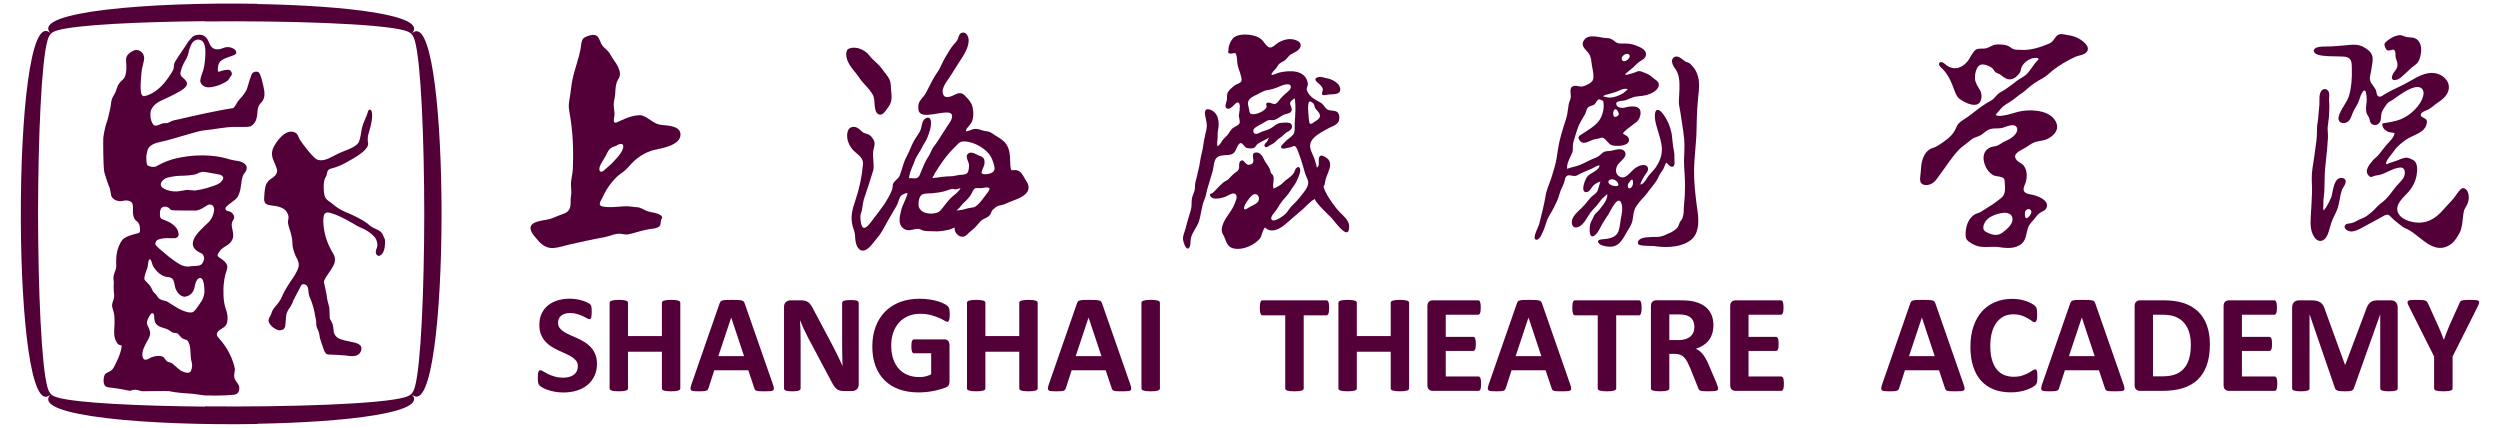 <?xml version="1.0" encoding="UTF-8"?>
<!DOCTYPE svg  PUBLIC '-//W3C//DTD SVG 1.1//EN'  'http://www.w3.org/Graphics/SVG/1.1/DTD/svg11.dtd'>
<svg enable-background="new 0 0 701.302 120" version="1.1" viewBox="0 0 701.3 120" xml:space="preserve" xmlns="http://www.w3.org/2000/svg">
<path d="m359.89 63.43c0.494-0.358 0.952-0.753 1.385-1.132 1.276-1.161 2.629-2.271 3.951-3.401 1.122-0.947 2.343-2.54 3.719-3.103-0.68 0.284 4.066 4.861 4.414 5.172 0.888 0.829 5.167 7.235 5.116 2.441-0.015-1.564-1.746-2.982-2.781-4.029-0.397-0.406-0.738-0.838-1.089-1.282-1.253-1.641-2.736-3.716-3.329-5.721 0.454-0.648 0.401-1.387 0.604-2.111 0.174-0.665 0.464-1.272 0.712-1.907 0.532-1.374 1.057-2.987-0.408-4.029-0.365-0.248-1.21-0.814-1.667-0.658-1.185 0.41 0.028 2.735-1.082 3.335-0.295-0.839-0.439-1.788-0.773-2.638-0.276-0.715-0.638-1.394-0.894-2.104-0.482-1.304-0.288-2.417 0.655-3.447 1.125-1.236 2.82-2.024 4.25-2.845 0.722-0.406 1.552-0.632 2.189-1.144 0.292-0.25 0.618-0.568 0.718-0.937 0.191-0.734 0.238-1.487-0.186-2.169-0.173-0.295-0.511-0.469-0.83-0.559-0.741-0.219-1.561-0.066-2.253-0.477-0.528-0.306-0.886-1.065-1.319-1.481-0.433-0.412-0.912-0.614-1.437-0.912-1.284-0.72-2.471-1.539-2.949-2.988-0.237-0.771 0.401-1.103 0.26-1.962-0.618-3.807-5.124-3.702-8.076-2.967-0.79 0.207-3.064 1.471-1.688-0.281 0.291-0.385 0.698-0.684 0.983-1.082 0.352-0.468 0.436-0.864 0.925-1.235 0.49-0.392 1.114-0.571 1.583-0.985 0.404-0.363 0.686-0.832 1.087-1.206 0.802-0.724 1.964-0.922 2.709-1.785 0.855-1.006 0.568-1.928-0.659-2.455-1.774-0.763-3.495-0.292-5.094 0.572-0.693 0.375-1.577 1.491-2.429 1.4-0.739-0.087-1.418-1.188-1.858-1.732-0.656-0.847-1.555-1.331-2.579-1.574-1.799-0.465-4.839-0.665-6.085 0.957-0.672 0.885-1.112 2.011-1.068 3.134-0.437 1.124 0.69 0.985 1.333 0.847 0.619-0.122 0.651-0.16 0.876 0.557 0.243 0.763 0.178 1.653 0.301 2.444 0.192 1.228 0.784 2.354 1.031 3.571 0.148 0.683 0.324 1.203-0.283 1.649-0.52 0.375-1.155 0.437-1.646 0.873-0.578 0.504-1.395 1.118-1.776 1.797-0.35 0.633-0.2 1.414-0.273 2.111-0.069 0.676-0.918 2.094 0.055 2.5 0.68 0.284 1.474-0.527 1.878-0.94 0.247-0.239 0.767-0.859 1.176-0.763 0.749 0.16 0.444 2.019 0.396 2.503-0.039 0.381-0.142 0.792-0.164 1.169-7e-3 0.706 0.495 1.611 0.128 2.253-0.294 0.537-1.421 0.915-1.872 1.297-0.548 0.458-0.86 1.105-1.265 1.667-0.381 0.534-0.93 0.916-1.355 1.414-0.472 0.545-0.842 1.646-1.582 1.907-0.35 0.117 0-2.154 0-2.292 0-0.84-0.041-1.421 0.126-2.257 0.447-2.191 0.083-5.051-2.503-5.73-1.315-0.333-1.283 0.967-1.1 1.872 0.174 0.904 0.428 1.831 0.428 2.764 0 0.928-0.352 1.846-0.497 2.748-0.172 0.947-0.415 1.878-0.523 2.836-0.183 1.487-0.665 2.884-0.858 4.36-0.171 1.428-0.595 2.7-0.85 4.108-0.163 0.825-0.516 1.618-0.565 2.461-0.014 0.188-0.041 0.798-0.041 0.912 0 0.999-0.642 1.885-0.817 2.851-0.188 1.064 0 2.221-0.305 3.255-0.486 1.715-1.047 3.387-1.46 5.109-0.235 0.976-0.871 2.216-0.759 3.21 0.069 0.578 0.662 2.7 1.4 2.555 0.053-4e-3 0.119-0.028 0.167-0.057 0.653-0.383 0.511-2.214 0.632-2.781 0.407-1.81 1.781-3.158 2.299-4.878 0.655-2.075 0.655-4.095 1.566-6.137 0.382-0.873 0.476-1.842 0.735-2.761 0.493-1.722 1.067-3.456 1.557-5.206 0.335-1.23 0.19-3.158 1.436-3.917 1.011-0.607 2.522-0.342 3.629-0.624 1.425-0.364 1.418-1.84 2.207-2.853 0.926-1.177 1.325 0.708 2.32 1.012 0.418 0.132 1.563 0.168 1.948-0.018 0.516-0.261 0.628-0.839 1.117-1.18 0.999-0.706 2.146-1.022 3.151-1.733-0.143 0.101-0.436 0.954-0.639 1.199-0.339 0.385-0.77 0.552-0.64 1.148 0.175 0.759 1.073 0.139 1.431-0.121 0.391-0.274 0.849-0.424 1.228-0.704 0.415-0.316 0.729-0.742 1.128-1.064 0.391-0.328 0.917-0.596 1.26-0.929 0.373-0.35 0.976-0.96 1.437-1.157 0.738-0.305 1.604-1.173 1.03-2.115-0.384-0.676-2.339-0.421-3.037-0.358-1.016 0.087-1.654 0.82-2.478 1.346-0.844 0.542-1.629 0.738-2.564 1.04-0.561 0.17-1.185 0.672-1.773 0.694-0.882 0.026-1.017-0.985-0.581-1.471 0.614-0.676 1.754-1.105 2.535-1.57 0.4-0.232 0.829-0.578 1.258-0.738 0.553-0.226 1.017-0.018 1.573-0.087 1.022-0.123 1.924-1.043 2.846-1.467 1.063-0.484 2.696-0.305 2.25-2.045-0.135-0.575-0.558-0.836-0.313-1.473 0.204-0.475 0.813-0.864 1.221-1.155 0.377 2.211 0.171 4.505 0.015 6.732-0.081 1.04 0.224 2.692-0.504 3.553-0.596 0.705-1.543 1.178-2.196 1.925-0.263 0.321-1.231 1.095-1.149 1.497 0.152 0.796 1.518 0.25 2.012 0.183 0.469-0.066 0.675-0.135 1.164-0.325 0.531-0.229 0.721-0.333 1.114 0.276 0.425 0.708 0.659 1.609 0.954 2.368 0.652 1.665 1.025 3.362 1.564 5.051 0.177 0.559 0.476 1.075 0.682 1.635 0.695 1.834-1.342 3.69-2.332 5.028-0.776 1.042-1.816 1.864-2.632 2.87-0.521 0.638-0.898 1.352-1.551 1.885-0.468 0.389-3.32 2.56-3.722 1.123-0.181-0.702 1.274-2.141 1.633-2.748 0.493-0.857 0.982-1.645 1.614-2.416 0.73-0.875 1.54-1.667 2.128-2.659 0.547-0.93 1.319-1.744 1.753-2.743 0.295-0.655 0.628-1.314 0.831-2.01 0.081-0.352 0.19-0.712 0.174-1.085-0.047-0.708-0.391-1.159-1.083-0.566-0.355 0.305-0.387 0.711-0.567 1.111-0.476 0.995-1.525 1.65-2.38 2.297-0.617 0.461-1.012 1.034-1.654 1.423-0.542 0.32-1.174 0.706-1.763 0.956-0.508-1.305 0.386-2.507-0.221-3.793-0.121-0.232-0.411-0.36-0.539-0.596-0.128-0.257-0.206-0.784-0.326-1.104-0.419-1.004-1.238-1.788-1.674-2.81-0.389-0.919-1.202-2.045-2.356-1.824-1.691 0.332 0.412 2.704-1.292 3.324-0.792 0.298-1.104 0.065-1.591-0.479-0.399-0.429-0.75-0.995-1.353-0.414-0.55 0.508-0.201 1.478-0.412 2.122-0.184 0.639-0.635 0.827-1.147 1.183-0.694 0.488-1.188 1.203-1.81 1.774-0.41 0.348-0.981 0.538-1.407 0.889-0.652 0.527-1.286 1.2-1.863 1.816-0.388 0.419-0.759 0.87-1.243 1.178-0.14 0.091-0.555 0.185-0.625 0.316-0.208 0.357 0.451 0.96 0.716 1.058 0.428 0.178 0.944 0.178 1.395 0.138 0.915-0.062 1.893-0.338 2.707-0.749 0.614-0.309 1.723-1.068 2.368-0.447 0.651 0.628 0 1.934-0.254 2.613-0.89 2.408-2.998 4.061-3.556 6.609-0.16 0.774-0.139 1.398 0.284 2.064 0.954 1.597 0.833 3.471 3.058 3.925 1.824 0.383 4.05-0.326 5.577-1.334 0.646-0.433 1.613-1.163 1.946-1.888 0.413-0.894 0.517-1.92 1.176-2.675 1.56 1.489 3.44 0.757 5.04-0.388m-10.866-4.813c-0.135-0.206-0.025-0.667 0.294-1.297 0.355-0.708 1.703-2.681 2.558-2.851 1.218-0.234 1.612 1.362 0.985 2.178-0.568 0.706-1.956 1.148-2.722 1.675-0.622 0.448-0.992 0.506-1.115 0.295m19.062-29.88c0.157 0.104 0.277 0.209 0.337 0.278 0.277 0.316 0.267 0.763 0.43 1.13 0.362 0.796 1.338 1.32 1.419 2.219 0.092 1.008-1.057 1.448-1.738 1.948-1 0.752-1.241 0.564-1.352-0.697-0.046-0.669-0.6-4.895 0.185-5.152 0.158-0.047 0.479 0.112 0.719 0.274m-17.108 3.239c-0.288-0.101-0.472-0.41-0.554-1.103-0.108-0.942-0.628-1.847-0.115-2.743 0.429-0.728 1.293-1.116 2.014-1.468 0.839-0.407 2.14-1.207 3.059-1.356 1.093-0.16 2.395-0.507 3.395-0.981 0.661-0.312 2.924-1.228 3.282-0.229 0.298 0.839-0.784 1.632-1.334 2.076-0.49 0.388-0.908 0.867-1.338 1.303-0.476 0.461-0.908 1.301-1.482 1.609-0.78 0.429-1.781-0.687-2.522-0.167-0.451 0.312 0 0.635-0.069 1.009-0.238 1.238-3.218 2.447-4.336 2.05m8.791 5.882c-0.034 0.131 0.011 0.055-0.056 0.131 0.036-0.131-0.014-0.058 0.056-0.131" clip-rule="evenodd" fill="#530038" fill-rule="evenodd"/>
<path d="m369.94 21.607c-0.383 0.062-0.728 0.204-0.887 0.451-0.221 0.389 0.178 0.745 0.419 0.985 0.343 0.319 0.73 0.582 1.035 0.94 0.22 0.251 0.528 0.644 0.568 0.989 0.046 0.462-0.298 0.919-0.225 1.381 0.075 0.458 0.707 0.344 1.058 0.284 0.395-0.069 0.749-0.125 1.16-0.142 0.702-0.019 1.497-0.044 2.171-0.294 0.295-0.125 0.466-0.284 0.61-0.564 0.271-0.523 0.058-1.172-0.22-1.663-0.468-0.799-1.601-1.457-2.447-1.762-0.349-0.132-0.732-0.208-1.111-0.277-0.754-0.128-1.329-0.473-2.131-0.328" clip-rule="evenodd" fill="#530038" fill-rule="evenodd"/>
<path d="m670.4 14.137c0.582-0.081 0.973-0.495 1.378 0.093 0.305 0.455 0.133 1.403 0.261 1.941 0.143 0.569 0.412 1.071 0.484 1.664 0.177 1.63-0.909 1.957-1.392 3.232-0.773 2.027 1.462 1.472 2.37 0.668 0.958-0.813 1.859-1.703 2.789-2.575 0.567-0.534 1.524-1.05 1.958-1.668 0.433-0.628 0.652-1.438 0.802-2.184 0.256-1.13 0.216-2.514-0.412-3.516-0.838-1.362-1.916-1.231-3.356-1.369-0.653-0.069-1.171-0.477-1.809-0.538-0.504-0.042-1.001 0.042-1.497 0.226-0.76 0.261-1.495 0.711-2.052 1.14-0.411 0.316-1.007 0.676-1.043 1.246-0.015 0.33 0.404 1.352 0.668 1.525 0.298 0.202 0.518 0.154 0.851 0.115m-12.489 36.348c-0.099-0.221-0.347-0.512-0.921-0.571-1.874-0.224-2.385 2.395-2.726 4.131-0.092 0.495-0.184 0.953-0.271 1.169-0.595 1.462-1.17 2.661-2.148 3.809-0.213-0.484-0.121-0.669-0.1-1.403 8e-3 -0.214 0.021-0.437 8e-3 -0.652-0.022-0.673 0.056-1.331 0.142-2.024 0.063-0.585 0.141-1.171 0.147-1.772l0.022-1.257c0.036-2.104 0.05-4.087 0.333-6.157 0.05-0.413 0.086-0.838 0.121-1.24 0.042-0.41 0.07-0.811 0.128-1.206 0.113-0.847 0.177-1.693 0.228-2.525 0.041-0.621 0.077-1.261 0.147-1.886 0.065-0.641 0.015-1.235-0.027-1.813-0.035-0.492-0.075-0.957-0.035-1.432 0.035-0.468 0.106-0.966 0.176-1.446 0.065-0.491 0.15-0.999 0.179-1.522 0.1-1.383 0.17-3.022 0.028-4.752-0.015-0.208 7e-3 -0.425 0.027-0.662 0.036-0.333 0.071-0.708 0-1.089-0.155-0.829-0.681-1.162-1.12-1.207-0.575-0.044-1.107 0.35-1.348 1.018-0.292 0.778-0.277 1.621-0.264 2.442 0.011 0.497 0.011 0.974-0.05 1.408-0.089 0.663-0.135 1.355-0.191 2.028-0.057 0.825-0.113 1.671-0.262 2.486-0.172 0.915-0.185 1.83-0.192 2.729-0.014 0.708-0.027 1.445-0.12 2.158 0 4e-3 -0.263 1.96-0.263 1.96l-0.291 2.221c-0.085 0.683-0.199 1.365-0.305 2.042-0.171 1.027-0.348 2.104-0.431 3.183-0.073 0.985-0.038 1.977-3e-3 2.931 0.036 0.72 0.064 1.461 0.036 2.184-0.064 2.021-0.171 4.146-0.32 6.485l-0.027 0.309c-0.015 0.219-0.021 0.447-0.029 0.673-0.092 1.74-0.042 3.563 0.902 5.096 0.674 1.104 1.407 1.296 1.901 1.253 0.794-0.058 1.504-0.717 1.966-1.81 0.272-0.675 0.467-1.369 0.652-2.037 0.1-0.39 0.206-0.783 0.334-1.164 0.227-0.71 0.561-1.383 0.9-2.094 0.376-0.763 0.773-1.563 1.015-2.416 0.192-0.635 0.312-1.29 0.426-1.921l0.125-0.654c0.148-0.749 0.329-1.616 0.593-2.365 0.021-0.062 0.147-0.266 0.255-0.415 0.433-0.687 0.98-1.543 0.653-2.223m34.295 3.252c-0.223-0.495-0.767-1.062-1.355-0.953-0.851 0.135-2.114 2.384-2.676 3.009-1.042 1.175-2.12 2.322-3.186 3.473-1.718 1.889-3.789 3.191-6.407 3.191-2.064-6e-3 -5.293-0.822-6.003-3.09-0.668-2.179 1.795-4.126 3.044-5.533 1.121-1.267 1.916-2.826 2.25-4.494 0.254-1.324 0.51-3.778-1.033-4.498-0.436-0.21-1.252-0.625-1.749-0.618-1.127 0.01-2.427 0.793-3.498 1.091-0.724 0.206-1.391 0.44-2.079 0.777-0.841-0.49 1.632-3.075 2.064-3.758 0.717-1.162 2.171-2.295 3.293-3.109 1.951-1.424 5.67-1.889 5.926-4.951 0.113-1.428-1.974-1.075-1.687-2.242 0.182-0.705 1.657-1.057 2.261-1.421 0.986-0.591 1.827-1.427 2.788-2.039 0.682-0.441 1.568-1.183 2.058-1.904 0.419-0.603 0.71-1.289 0.745-2.022 0.086-1.607-1.039-2.98-2.44-3.649-1.491-0.704-2.952-0.649-4.356-0.235-1.519 0.45-2.974 1.333-4.356 2.115-1.008 0.585-2.052 1.13-3.108 1.608-1.356 0.623-2.505 1.196-3.774 1.962-0.561 0.332-1.25 1.029-1.882 0.474-0.468-0.405-0.318-1.182-0.582-1.701-0.836-1.623-2.113-2.164-1.539-4.265 0.205-0.766 0.284-1.432 0.404-2.257 0.107-0.762 0.284-1.536 0.248-2.329-0.081-1.428-0.943-2.16-2.072-2.909-2.227-1.473-4.271-0.766-6.783-0.644-0.716 0.033-1.439 0.103-2.164 0.163-1.078 0.095-2.101 0.016-3.164 0.088-0.675 0.043-2.542 0.237-2.321 1.312 0.397 2.01 7.579 1.137 9.232 1.639 1.582 0.479 1.384 2.063 1.43 3.447 0.067 2.398-0.096 4.887-0.735 7.216-0.627 2.233-2.454 3.905-2.972 6.099-0.306 1.311 0.78 2.046 2.014 1.639 1.229-0.408 1.47-1.587 1.896-2.651 0.403-1.058 1.093-1.948 1.582-2.974 0.263-0.534 1.051-3.716 1.895-3.363 0.454 0.2 0.54 2.597 0.476 3.099-0.128 0.981-0.318 2.25-0.015 3.208 0.163 0.505 0.555 0.873 0.73 1.385 0.221 0.625 0.15 1.314 0.803 1.71 0.801 0.498 1.838 0.148 2.229-0.646 0.419-0.88 0.199-1.934 0.553-2.821 0.299-0.755 0.934-1.564 1.396-2.236 0.443-0.61 1.206-0.821 1.798-1.25 1.767-1.256 3.846-2.851 5.996-3.394 1.639-0.417 2.782 0.561 2.405 2.257-0.646 2.925-3.774 5.722-6.45 6.758-1.56 0.6-3.264 0.829-4.91 1.107-0.418 0.08 0.078 1.188 0.198 1.373 0.327 0.461 1.073 0.974 1.618 1.105 0.489 0.108 0.979 0.072 1.447 0.25 0.058 1.08-1.766 2.779-2.434 3.542-0.815 0.953-1.504 2.021-2.377 2.936-0.39 0.41-0.887 0.731-1.248 1.173-0.859 1.094-2.619 2.886-1.093 4.364 0.574 0.548 0.773 0.25 1.349 0.048 0.514-0.189 1.014-0.193 1.553-0.321 1.966-0.461 3.747-1.904 5.772-2.081 1.756-0.156 1.594 2.104 0.904 3.055-0.667 0.938-1.562 1.716-2.259 2.624-0.813 1.047-1.58 2.118-2.487 3.085-0.88 0.926-2.009 1.533-2.824 2.503-0.78 0.934-1.675 1.584-2.633 2.32-0.553 0.405-1.064 0.571-1.696 0.828-0.865 0.351-1.61 0.949-2.54 1.166-0.603 0.149-1.541 0.05-1.888 0.699-0.411 0.813 0.695 1.473 1.341 1.614 1.086 0.22 2.392-0.438 3.314-0.929 2.156-1.111 4.242-2.332 6.372-3.483 0.845-0.457 1.264-0.288 1.867 0.353 0.95 1.01 2.08 1.845 3.178 2.697 0.646 0.489 1.497 0.745 2.186 1.164 3.406 2.093 6.975 6.967 11.438 3.838 1.086-0.759 1.887-2.111 2.512-3.281 0.66-1.261 0.76-3.055 0.926-4.455 0.117-0.787 0.139-1.507 0.501-2.223 0.404-0.777 0.869-1.403 1.035-2.297 0.145-0.823 0.117-1.765-0.252-2.538" clip-rule="evenodd" fill="#530038" fill-rule="evenodd"/>
<path d="m563.29 69.561c1.129 7e-3 2.242-0.178 3.207-0.752 2.065-1.234 1.746-3.158 2.491-5.158 0.269-0.76 1.12-1.518 1.617-2.161 0.476-0.592 1.009-1.37 1.633-1.776 0.837-0.55 1.682-0.619 1.951-1.781 0.469-1.983-3.095-3.175-4.592-3.408-1.923-0.287-2.355-1.05-1.567-2.776 0.68-1.504 0.752-3.851-0.271-5.213-0.538-0.715-1.469-0.952-2.036-1.624-1.554-1.816 1.348-2.797 2.505-3.528 1.149-0.718 1.973-1.467 3.371-1.71 1.1-0.204 2.113-0.319 3.106-0.887 2.053-1.162 3.165-2.989 1.683-5.18-1.965-2.897-7.373-3.039-10.388-2.214-1.093 0.298-2.179 0.641-3.293 0.884-0.547 0.101-1.121 0.204-1.689 0.239-0.362 0.018-0.879-0.05-1.186-0.265-0.077-0.059 1.455-1.76 1.591-1.916 0.547-0.606 1.234-1.071 1.951-1.474 1.497-0.833 2.626-2.017 4.08-2.932 0.454-0.295 0.788-0.643 1.178-0.985 1.334-1.169 2.739-2.132 4.321-2.961 1.171-0.617 1.986-1.546 3.016-2.343 1.867-1.442 4.13-2.767 6.294-3.741 0.803-0.349 1.717-0.381 2.477-0.808 1.398-0.831 1.114-2.024 0.156-2.96-1.327-1.308-2.853-1.987-4.69-2.264-1.129-0.174-2.435-0.72-3.328 0.276-0.794 0.889-0.937 1.62-2.128 2.115-2.441 1.006-5.102 1.91-7.784 1.728-0.767-0.057-1.626 0.055-2.32-0.282-0.654-0.328-1.044-0.803-1.803-1.001-0.923-0.236-2.001-0.301-2.938-0.202-1.001 0.09-1.717 0.752-2.662 1.02-0.814 0.225-1.709 0-2.525 0.225-0.893 0.24-1.404 1.269-1.879 2.031-0.242 0.396-0.448 0.853-0.739 1.231-0.852 1.087-2.1 2.062-3.519 2.122-0.88 0.052-1.718-0.253-2.441-0.747-0.447-0.298-1.222-1.196-1.852-0.924-0.71 0.315-0.242 1.098 0.169 1.446 1.59 1.369 2.584 3.278 3.357 5.261 0.475 1.203 0.873 2.874 1.979 3.651 1.171 0.813 3.199 1.886 4.669 1.515 1.632-0.433 1.695-2.933 0.922-4.134-0.568-0.908-1.299-2.024-1.369-3.144-0.051-1.071 0.249-2.96 1.185-3.681 0.724-0.544 1.845-0.222 2.59 0.114 0.412 0.188 0.852 0.41 1.17 0.729 0.328 0.317 0.47 0.752 0.832 1.05 0.396 0.301 0.943 0.364 1.342 0.672 0.523 0.412 1.049 0.829 1.666 1.109 0.787 0.381 1.633 0.236 2.364-0.208 0.446-0.268 1.078-0.951 1.375-1.373 0.404-0.552 0.313-1.166 0.611-1.747 0.333-0.69 0.985-1.345 1.61-1.754 0.639-0.426 1.668-0.808 2.469-0.734 1.44 0.134 0.015 0.956-0.368 1.5-0.746 1.02-1.377 2.008-2.243 2.964-0.837 0.898-2.128 1.348-3.059 2.132-0.886 0.756-1.973 1.48-2.958 2.198-0.568 0.412-1.241 0.676-1.81 1.098-0.624 0.465-1.036 1.086-1.59 1.602-0.554 0.53-1.354 0.811-1.986 1.242-0.667 0.454-1.377 0.88-1.994 1.355-1.319 0.991-2.661 2.111-4.037 3.001-1.086 0.687-1.938 1.221-2.405 2.406-0.413 1.061-1.185 2.147-2.072 2.895-1.121 0.926-2.257 1.765-3.526 2.472-0.555 0.312-1.186 0.413-1.731 0.718-1.32 0.752-1.995 2.187-2.328 3.615-0.205 0.872-0.227 1.838-0.305 2.718-0.05 0.895-0.477 2.597 0.142 3.248 0.582 0.614 1.541 0.596 2.278 0.382 1.532-0.444 2.207-1.813 3.093-2.999 1.753-2.306 3.307-4.913 5.372-6.968 0.564-0.559 1.249-1.002 1.866-1.511 0.532-0.433 1.058-0.857 1.59-1.272 0.781-0.584 1.681-0.632 2.483-1.123 0.667-0.406 1.235-0.992 1.93-1.387 1.298-0.735 2.64-0.337 4.038-0.621 1.043-0.229 3.264-1.49 4.08-0.239 0.823 1.256-0.951 2.756-1.888 3.301-0.547 0.321-1.143 0.561-1.703 0.839-0.703 0.363-1.256 0.901-2.037 1.126-0.617 0.165-1.228 0.19-1.823 0.458-1.221 0.568-1.823 1.636-1.809 2.973 0.021 1.7 1.021 3.717 2.469 4.64 0.844 0.542 1.759 0.399 2.654 0.724 0.829 0.296 0.788 0.857 0.837 1.659 0.078 1.436 0.305 3.045-0.943 4.096-1.412 1.172-2.74 2.077-4.315 3.014-0.617 0.367-1.185 0.851-1.858 1.14-0.547 0.249-0.965 0.277-1.446 0.596-1.414 0.977-2.173 2.638-2.357 4.312-0.084 0.757-0.22 2.022 0.271 2.683 0.475 0.667 1.745 1.349 2.49 1.639 2.008 0.823 4.506 0.149 6.613 0.476 0.775 0.127 1.623 0.228 2.446 0.228m4.825-10.207c0.221-0.607 1.05-1.029 1.567-0.396 0.512 0.61-0.341 1.717-0.815 2.08-0.88 0.685-0.908-0.955-0.795-1.549 8e-3 -0.053 0.015-0.1 0.043-0.135m-8.537 6.528c-0.815-0.061-1.652-0.401-2.448-0.826-0.539-0.292-0.787-0.683-0.766-1.265 0.05-1.135 0.887-2.251 1.824-2.829 0.815-0.53 2.241-1.05 3.206-1.166 0.412-0.044 0.781-0.152 1.207-0.103 0.816 0.076 1.576 0.367 1.852 1.174 0.604 1.803-1.448 3.421-2.682 4.356-0.696 0.548-1.44 0.718-2.193 0.659" clip-rule="evenodd" fill="#530038" fill-rule="evenodd"/>
<path d="m157.41 69.195c0.916-0.224 1.838-0.501 2.722-0.692 3.095-0.682 6.216-1.401 9.329-1.944 1.538-0.271 3.168-1.163 4.756-0.965 0.8 0.117 1.57 0.348 2.347 0.064 0.219-0.093 0.451-0.082 0.68-0.136 1.66-0.467 3.204-0.965 4.93-1.248 0.752-0.121 1.595-0.136 2.304-0.461 1.1-0.533 0.701-1.143 0.974-2.135 0.137-0.503 0.508-0.495 0.157-1.021-0.241-0.354-0.848-0.589-1.222-0.735-0.843-0.305-1.751-0.344-2.611-0.627-0.807-0.261-1.525-0.745-2.333-1.033-0.461-0.178-0.912-0.112-1.394-0.185-1.032-0.149-1.955-0.253-3.02-0.2-1.838 0.099-4.247 0.447-6.046 0.033-1.387-0.309-0.468-1.511-0.041-2.35 0.375-0.742 0.687-1.501 1.13-2.214 0.786-1.279 1.813-2.615 2.877-3.669 0.821-0.807 1.85-1.331 2.665-2.132 0.264-0.266 0.537-0.522 0.773-0.807 1.998-2.375 4.5-4.138 7.564-4.77 2.004-0.414 6.96-1.322 6.938-4.222-3e-3 -2.586-3.842-2.5-5.551-2.729-2.107-0.282-3.379-2.125-5.325-2.641-0.796-0.199-2.333 0.142-3.123 0.363-1.027 0.28-2.077 0.811-3.051 1.217-0.78 0.332-1.661 0.97-1.643-0.226 0.02-0.704 0.225-1.355 0.179-2.07-0.048-0.767-0.215-1.545-0.211-2.315 0.014-0.954 0.312-1.903 0.396-2.851 0.103-1.091 0.069-2.202 0.4-3.248 0.323-1.04 1.093-1.602 0.937-2.787-0.153-1.261-0.894-2.514-1.646-3.521-0.61-0.802-1.016-1.804-1.686-2.56-0.737-0.848-1.445-1.126-1.927-2.184-0.736-1.614-0.912-2.788-3.01-2.311-0.385 0.083-0.749 0.232-1.115 0.371-0.396 0.174-0.756 0.326-1.003 0.7-0.506 0.756-0.477 1.893-0.654 2.791-0.232 1.221-0.559 2.413-0.912 3.594-0.492 1.675-1.017 3.332-1.366 5.031-0.353 1.694-0.447 3.415-0.77 5.102-0.222 1.228-0.36 2.386-0.139 3.574 1.05 5.53 1.242 10.72 1.02 16.294-0.042 1.279-0.388 2.506-0.5 3.775-0.118 1.286 0.236 2.585-0.018 3.879-0.245 1.181 0.137 2.562-0.444 3.673-0.636 1.221-1.918 1.336-3.074 1.828-0.683 0.281-1.355 0.599-2.06 0.821-1.563 0.517-3.494 0.469-4.912 1.31-1.526 0.916-0.738 2.428 0.142 3.513 1.547 1.93 2.946 3.644 5.568 3.42 0.671-0.055 1.343-0.198 2.019-0.364m10.965-21.105c-0.17-0.128-0.273-0.381-0.236-0.781 0.033-0.484 0.232-0.928 0.451-1.348 0.417-0.807 0.961-1.54 1.373-2.347 0.25-0.491 0.468-0.996 0.777-1.443 0.508-0.734 1.14-0.952 1.937-1.202 0.424-0.139 0.792-0.502 1.228-0.561 0.763-0.123 1.054 0.237 0.908 0.959-0.232 1.162-1.043 2.118-1.81 2.984-0.582 0.627-1.116 1.292-1.772 1.862-0.655 0.523-1.254 1.155-1.903 1.668-0.387 0.3-0.731 0.369-0.953 0.209" clip-rule="evenodd" fill="#530038" fill-rule="evenodd"/>
<path d="m475.9 57.066c-0.383-3.039-0.745-6.301-0.681-9.578 0.036-1.827 0.199-3.668 0.344-5.453 0.11-1.207 0.216-2.448 0.288-3.695 0.056-0.971 0.063-1.944 0.085-2.878 7e-3 -0.73 0.021-1.478 0.05-2.222 0.071-1.872 0.163-3.862 0.376-5.813l7e-3 -0.091c0-0.065 0-0.138 0.015-0.2 0.247-2.154 0.503-4.331-0.306-6.417-0.233-0.649-0.489-1.129-0.787-1.511-0.271-0.358-0.959-1.235-1.448-1.522-0.19-0.112-0.39-0.174-0.589-0.236-0.17-0.046-0.326-0.098-0.46-0.174-0.121-0.072-0.321-0.228-0.512-0.385-0.753-0.603-2.001-1.618-2.924-0.637-0.916 0.97 0.305 2.686 0.561 3.009 1.206 1.588 1.256 3.848 1.192 5.834-0.014 0.53-0.043 1.083-0.078 1.609-0.021 0.519-0.063 1.073-0.078 1.61-0.028 0.833 0.12 1.581 0.271 2.3 0.069 0.378 0.141 0.762 0.197 1.167 0.128 0.968 0.284 1.965 0.44 2.919 0.221 1.417 0.455 2.878 0.575 4.323 0.128 1.456 0.063 2.95 0.015 4.396l-0.058 1.555c-0.021 1.293 0.077 2.611 0.171 3.887v0.051c0.147 2.031 0.121 3.869 0.056 5.558-0.015 0.626-0.077 1.275-0.135 1.899-0.056 0.648-0.121 1.306-0.148 1.973v0.263c-0.028 0.96-0.064 1.868-0.447 2.704-0.077 0.185-0.198 0.348-0.326 0.523-0.135 0.177-0.271 0.358-0.369 0.57-0.106 0.224-0.185 0.434-0.255 0.643-0.121 0.319-0.214 0.601-0.427 0.841-0.468 0.526-1.213 0.997-1.753 1.305-0.162 0.08-0.347 0.146-0.546 0.222-0.227 0.096-0.453 0.177-0.688 0.305-0.731 0.434-1.859 0.745-2.732 0.745h-0.113c-0.632 0-1.306 0-1.966 0.05 0.015 0-0.163 0.014-0.163 0.014-0.994 0.061-3.044 0.186-3.108 1.582 0 0.146 0.058 0.291 0.149 0.397 0.348 0.369 1.319 0.434 3.512 0.479 0.434 0 0.852 0.018 0.973 0.039 2.001 0.326 7.025 0.809 10.289-1.739 0.95-0.734 1.575-1.88 1.866-3.398 0.362-1.87 0.092-3.784-0.177-5.633l-0.158-1.19zm-13.225-3.718c0.886-1.166 1.989-2.357 2.576-3.73 0.354-0.811 0.865-1.471 1.34-2.202 0.334-0.501 0.44-1.417 0.894-1.792 0.419 0.39 1.144 1.49 1.903 1.064 0.553-0.316 0.275-1.754 0.318-2.347 0.092-1.18-0.198-2.313-0.398-3.465-0.169-1.05-0.169-2.093-0.339-3.136-0.392-2.18-1.271-4.334-2.69-6.056-0.772-0.94-1.78-1.413-2.007 0.135-0.228 1.522 0.312 3.203 0.738 4.662 0.51 1.775 1.177 3.498 1.177 5.38 0 1.998-0.624 3.454-1.731 5.125-0.759 1.105-1.88 1.93-2.483 3.067-0.298 0.53-0.853 1.249-1.369 1.587-0.404 0.268-0.489 0.108-0.342-0.312 0.229-0.618 0.618-1.178 0.895-1.767 0.362-0.762 1.434-1.561 1.107-2.517-0.312-0.967-1.547-0.821-2.284-0.562-0.71 0.236-1.342 0.704-1.889 1.195-0.936 0.835-2.12 2.615-3.575 1.95-1.654-0.763-1.405-2.611-0.419-3.766 0.688-0.807 2.384-1.941 1.768-3.172-0.66-1.37-2.626-0.662-3.733-0.426-0.639 0.142-1.37 0.073-1.979 0.27-0.682 0.236-1.086 0.836-1.653 1.246-0.54 0.402-1.412 0.669-2.043 0.943-1.385 0.604-2.711 1.469-4.166 1.861-0.916 0.243-1.81 0.437-2.703 0.77-0.086-1.707 0.844-3.03 1.454-4.53 0.312-0.785 0.071-1.748 0.241-2.563 0.277-1.275 0.76-2.562 1.136-3.82 0.519-1.736 1.327-2.819 2.186-4.351 0.276-0.53 0.354-1.178 0.674-1.684 0.434-0.669 0.908-0.618 1.604-0.889 0.724-0.284 0.682-0.752 1.199-1.324 0.603-0.679 0.852-0.152 1.632 0.124 0.419 1.689-0.043 3.776-0.95 5.25-1.022 1.689-3.435 3.005-5.046 4.091-0.659 0.443-1.249 0.647-0.717 1.56 0.902 1.598 2.548 0.516 3.712 0.039 0.604-0.25 1.354-0.271 2.001-0.471 0.581-0.181 0.759-0.331 1.341 0.097 0.675 0.513 1.185 1.476 1.973 1.81 1.101 0.481 5.138 0.385 4.933-1.525-0.051-0.542-0.349-0.905-0.824-1.169-0.759-0.437-1.148-0.437-0.476-1.081 1.051-1.013 2.279-1.775 3.435-2.712 1.107-0.928 1.838-3.573 0.021-4.183-0.993-0.337-2.342-0.126-3.321 0.156-0.724 0.208-2.307 0.066-2.42-1.009-0.119-1.013 2.115-0.796 2.774-1.094 1.271-0.541 2.123-0.982 3.548-1.079 1.434-0.086 2.946-0.402 4.18-1.183 0.646-0.401 1.391-1.088 1.455-1.896 0.085-1.164-1.107-1.58-1.83-2.225-0.604-0.544-1.051-0.832-1.846-1.141-0.581-0.211-1.362-0.661-1.994-0.589-0.61 0.08-1.199 0.499-1.83 0.623-0.575 0.115-1.47 0.552-2.001 0.309 0.702-0.72 1.525-1.316 2.292-1.962 0.603-0.509 1.106-1.188 1.768-1.618 0.73-0.479 1.66-0.857 1.815-1.827 0.27-1.627-1.774-2.313-2.952-2.778-0.936-0.367-1.915-0.484-2.938-0.502-0.929-7e-3 -1.944 0.156-2.711-0.495-0.659-0.558-1.313-1.009-2.263-1.017-1.909-7e-3 -5.23-1.463-6.536 0.628-1.192 1.923 1.206 2.846 1.76 4.389 0.377 1.043 0.398 2.347 0.639 3.449 0.192 0.912 0.498 2.485 0.093 3.353-0.354 0.784-2.036 1.559-2.846 1.736-0.845 0.188-1.788-0.403-2.61-0.094-1.32 0.493-0.562 2.237-0.731 3.248-0.113 0.687-0.448 1.242-0.574 1.918-0.221 1.242-0.291 2.641-0.674 3.854-0.683 2.056-1.335 4.149-1.846 6.248-0.391 1.667-0.61 3.358-0.873 5.04-0.277 1.754-0.872 3.411-1.355 5.1-0.524 1.817-1.426 3.431-1.717 5.345-0.433 2.67-1.157 5.345-1.81 7.986-0.177 0.734-1.959 3.85-0.986 4.312 1.533 0.72 2.995-5.054 3.3-5.696 0.524-1.107 1.242-2.133 1.795-3.241 0.589-1.184 1.307-2.586 1.618-3.909 0.276-1.185 1.028-2.19 1.334-3.372 0.248-0.898 0.313-1.907 1.519-1.81 0.809 0.084 1.412 0.409 2.128-0.014 1.249-0.729 2.604-1.228 4.016-1.827 0.526-0.222 1.711-1.102 2.236-0.901-0.198 1.512-2.854 2.104-3.583 3.277-0.497 0.813-0.831 1.788-0.986 2.731-0.12 0.829 0.121 1.698 1.128 1.393 0.745-0.232 1.043-1.039 1.505-1.584 0.581-0.68 1.348-1.065 2.199-1.331-0.149 0.048-0.688 2.443-0.922 2.798-0.511 0.768-1.392 1.167-1.995 1.85-0.518 0.61-0.993 1.245-1.519 1.859-1.057 1.254-2.604 2.253-3.355 3.75-0.597 1.216-0.256 3.136 1.482 2.519 1.66-0.58 2.484-2.718 3.448-4.015 0.547-0.722 1.186-1.358 1.796-2.011 0.518-0.586 0.915-1.272 1.434-1.864 0.149-0.183 1.49-1.319 1.49-1.345 0.34 1.417-1.575 3.612-2.419 4.628-0.576 0.672-1.093 0.88-1.413 1.736-0.256 0.684-0.767 1.362-0.923 2.03-0.17 0.681-0.39 2.993 0.37 3.398 0.573 0.326 1.419-0.675 1.737-1.143 0.47-0.694 0.81-1.483 1.235-2.215 0.553-0.941 1.149-1.843 1.746-2.754 0.552-0.85 2.795-5.886 3.696-2.972 0.418 1.355 0.049 2.91-0.213 4.258-0.22 1.136-0.242 2.427-0.667 3.506-0.567 1.426-1.987 1.873-3.377 2.089-0.618 0.097-2.754-0.014-2.272 0.983 0.42 0.887 2.272 1.213 3.392 1.206 0.193 0 0.355 0 0.483-0.028 1.391-0.178 2.3-1.11 3.037-2.222 0.59-0.865 1.015-1.83 1.583-2.707 0.51-0.783 0.973-1.585 1.127-2.533 0.214-1.195 0.241-2.461 0.853-3.539 0.588-1.013 1.632-2.234 2.462-3.065 0.527-0.562 0.925-1.165 1.393-1.772m-8.707-21.83c0.19 0.378 0.241 0.604-0.077 0.897-0.242 0.211-0.746 0.541-1.059 0.309-0.468-0.35-0.383-1.886 0.234-2.06 0.058-7e-3 0.142-0.019 0.221 0 0.318 0.07 0.553 0.587 0.681 0.854m3.121-16.054c0.484 0.832-1.439 2.313-2.021 1.453-0.021-0.028-0.036-0.055-0.043-0.083-0.596-1.105 1.504-2.341 2.064-1.37m-5.625 10.867c0.651-0.186 1.298-0.349 1.937-0.589 0.546-0.197 1.043-0.454 1.583-0.651 0.475-0.167 1.177-0.291 1.639-0.055 0.049 0.031-1.264 1.109-1.384 1.171-0.582 0.36-1.214 0.635-1.853 0.842-0.609 0.205-1.241 0.33-1.88 0.343-0.298 0-0.611-0.066-0.93-0.149-0.298-0.073-0.597-0.152-0.898-0.2 0.451-0.451 1.217-0.538 1.786-0.712m-11.766 21.424c-0.021 0-0.085-0.016-0.085-0.026 0-0.015 0.063-0.042 0.085-0.042 0.021 0 0.043 7e-3 0.043 0.024 0 7e-3 -0.022 0.044-0.043 0.044m13.95 4.424c-0.341 0.091-0.865 0-1.199-0.086-0.476-0.139-1.306-0.465-1.264-1.083 0.05-0.626 0.866-0.8 1.356-0.679 0.538 0.129 1.063 0.503 1.313 1.002 0.263 0.534 0.099 0.76-0.206 0.846m4.435-0.603c-0.07 0.413-0.269 0.908-0.632 1.137-0.248 0.164-0.454 0.164-0.589 0.059-0.162-0.131-0.248-0.385-0.24-0.689 0.013-0.458 0.326-0.87 0.603-1.2 0.149-0.17 0.433-0.61 0.696-0.443 0.169 0.116 0.198 0.932 0.162 1.136" clip-rule="evenodd" fill="#530038" fill-rule="evenodd"/>
<path d="m242.33 23.443c0.917 0.948 1.825 1.991 2.52 3.146 0.787 1.345 0.101 4.465 1.408 5.355 1.258 0.876 2.246-1.002 2.87-1.82 1.553-2.053 0.811-3.741 0.763-6.115 0-0.119-0.011-0.229-0.028-0.337-0.16-1.875-1.345-2.742-2.413-4.309-1.016-1.479-2.482-2.343-3.535-3.746-1.18-1.558-3.626-2.753-5.61-2.033-0.297 0.101-0.621 0.278-0.729 0.598-0.782 2.13 0.947 4.499 2.229 5.966 0.908 1.049 1.556 2.3 2.525 3.295m46.161 28.646c-0.076-0.497-0.336-0.905-0.69-1.459l-0.17-0.267c-0.101-0.169-0.204-0.351-0.316-0.551-0.447-0.811-1.011-1.834-2.075-2.056-0.305-0.069-0.607-0.047-0.871-0.021-0.604 0.049-0.724 0.021-0.793-0.36-0.167-0.8-0.191-1.605-0.209-2.398-0.048-1.456-0.099-2.95-0.997-4.385-0.679-1.075-1.667-1.678-2.615-2.256-0.45-0.261-0.912-0.544-1.337-0.874-0.614-0.473-1.217-0.566-1.798-0.666-0.213-0.018-0.428-0.062-0.639-0.108-0.236-0.055-0.475-0.128-0.708-0.204-0.645-0.208-1.316-0.414-2.086-0.295-0.185 0.031-0.429 0.135-0.749 0.247-0.348 0.135-1.279 0.488-1.493 0.382v8e-3c0-5e-3 -7e-3 -5e-3 -0.011-8e-3h0.011c0-0.015-0.011-0.036 0.012-0.137 0.076-0.48 0.447-0.904 0.835-1.344 0.381-0.458 0.78-0.905 0.958-1.472 0.488-1.576 0.263-3.131-0.018-4.151-0.299-1.084-1.3-2.156-2.247-3.064-0.972-0.919-2.015-0.41-2.843-3e-3 -0.229 0.11-0.433 0.21-0.637 0.294-1.137 0.458-1.881 0.396-2.271-0.163-0.642-0.953-0.308-2.329 1.033-4.214 0.766-1.089 1.471-2.22 2.149-3.311l1.012-1.609 0.351-0.527c1.153-1.754 2.734-4.177 2.413-6.316-0.105-0.651-0.577-1.636-1.463-1.667-0.971-0.02-1.235 0.853-1.414 1.435-0.049 0.178-0.098 0.344-0.16 0.476-0.204 0.437-0.469 0.727-0.77 1.057-0.156 0.16-0.305 0.33-0.472 0.524-0.713 0.881-1.344 1.962-1.955 2.989l-0.414 0.687c-0.346 0.582-0.619 1.174-0.873 1.737-0.35 0.745-0.672 1.442-1.144 2.114-1.006 1.421-1.792 2.961-2.548 4.469-0.254 0.506-0.523 1.032-0.791 1.549-0.211 0.398-0.52 0.755-0.839 1.13-0.225 0.261-0.451 0.527-0.65 0.816-0.666 0.949-0.651 1.614-0.563 2.595 0.046 0.469 0.24 0.833 0.574 1.093 0.908 0.691 2.662 0.4 4.52 0.084 1.595-0.271 3.397-0.577 4.063-0.018 0.199 0.16 0.289 0.41 0.296 0.746 0.013 0.803-0.594 1.674-1.089 2.386l-0.195 0.284c-0.506 0.742-0.984 1.512-1.455 2.263-0.76 1.217-1.543 2.5-2.452 3.63-0.17 0.225-0.283 0.439-0.378 0.651-0.059 0.111-0.108 0.202-0.163 0.305-0.146 0.268-0.273 0.548-0.411 0.861-0.167 0.402-0.403 0.763-0.639 1.144-0.094 0.138-0.186 0.283-0.276 0.433-0.479 0.777-0.836 1.653-1.191 2.481-0.12 0.286-0.233 0.574-0.356 0.86-0.073 0.153-0.135 0.327-0.204 0.509-0.178 0.476-0.381 1.013-0.701 1.271-0.406 0.321-0.814 0.404-1.431 0.31-0.25-0.041-0.502-0.023-0.735-0.016-0.152 0.016-0.503-0.024-0.409-0.017 0.087-1.116 0.468-2.125 0.915-3.165 0.222-0.518 0.455-1.057 0.646-1.62 0.255-0.749 0.679-1.432 1.126-2.155 0.353-0.559 0.713-1.135 0.988-1.754 0.179-0.392 0.394-0.749 0.637-1.119 0.222-0.37 0.461-0.744 0.65-1.155 0.407-0.857 0.73-1.906 0.97-2.731 0.011-0.018 0.651-2.482-0.203-3.128-0.2-0.159-0.568-0.276-1.123 0.077-0.717 0.424-0.919 1.373-1.098 2.212-0.065 0.294-0.126 0.572-0.195 0.788-0.259 0.727-0.662 1.334-1.098 1.978-0.204 0.289-0.417 0.607-0.61 0.933-0.562 0.934-0.984 1.952-1.394 2.929l-0.107 0.236c-0.174 0.435-0.392 0.857-0.614 1.279-0.226 0.41-0.44 0.836-0.631 1.279-0.32 0.788-0.571 1.609-0.811 2.407-0.201 0.637-0.399 1.303-0.638 1.923-0.193 0.527-0.492 0.802-0.862 1.148-0.192 0.174-0.385 0.341-0.58 0.579-0.44 0.503-0.54 0.679-0.557 1.376-0.025 0.901-0.617 2.008-1.093 2.891l-0.16 0.305c-0.575 1.068-1.279 2.14-2.177 3.299-0.316 0.41-0.631 0.847-0.942 1.253-0.389 0.527-0.795 1.067-1.213 1.595-0.083 0.103-0.185 0.236-0.298 0.4-0.514 0.687-1.579 2.124-2.298 1.875-0.788-0.283-0.984-2.846-0.815-3.729 0.041-0.193 0.107-0.374 0.172-0.578 0.083-0.236 0.167-0.476 0.203-0.74 0.069-0.343 0.117-0.688 0.171-1.021 0.094-0.655 0.178-1.275 0.366-1.903 0.291-0.919 0.604-1.846 0.908-2.75 0.391-1.157 0.793-2.347 1.146-3.546 0.073-0.259 0.156-0.502 0.236-0.745 0.25-0.731 0.479-1.415 0.465-2.285-7e-3 -0.534-0.048-1.068-0.09-1.581-0.096-1.101-0.183-2.139 0.069-3.213 0.032-0.119 0.06-0.253 0.094-0.373 0.181-0.709 0.374-1.44-0.135-2.266-0.305-0.499-0.683-1.116-1.363-1.428-0.28-0.135-0.534-0.211-0.759-0.277-0.371-0.112-0.668-0.197-1.025-0.501-0.083-0.073-0.174-0.167-0.268-0.247-0.523-0.486-1.182-1.093-1.984-1.137-0.842-0.046-1.5 0.374-1.773 1.13-0.694 1.955 0.323 4.298 1.682 5.599 0.229 0.221 0.474 0.425 0.709 0.631 1.054 0.916 1.962 1.708 1.841 3.117-0.277 3.39-1.002 6.842-2.168 10.271-0.858 2.503-1.451 4.644-0.651 7.417 0.066 0.21 0.138 0.404 0.211 0.595 0.141 0.427 0.298 0.855 0.337 1.278 0.025 0.228 0.044 0.45 0.055 0.702 0.066 0.931 0.131 1.906 0.559 2.747 0.385 0.752 0.88 1.177 1.473 1.231 1.286 0.117 2.542-1.495 3.466-2.68 0.223-0.291 0.417-0.547 0.566-0.702 0.988-1.093 1.58-2.179 2.205-3.328 0.187-0.334 0.378-0.692 0.582-1.051 0.856-1.512 1.786-3.132 2.753-4.738 0.247-0.422 0.404-0.901 0.552-1.352 0.197-0.592 0.387-1.16 0.749-1.563 0.283-0.319 1.522-0.85 1.809-0.726 0-3e-3 4e-3 -0.041 4e-3 -0.055 0 0 7e-3 0.018 0.027 0.051l7e-3 3e-3c-0.01-3e-3 -0.034 0-0.038 0 0.02 0.41-0.696 2.03-1.05 2.836-0.33 0.738-0.53 1.203-0.58 1.446-0.055 0.211-0.117 0.422-0.176 0.658-0.41 1.605-0.968 3.789 0.687 5.012 0.946 0.689 1.923 0.455 2.791 0.263 0.716-0.169 1.392-0.326 2.013 4e-3 0.857 0.458 1.715 0.469 2.547 0.469 0.313 0 0.635 0 0.958 0.024 1.108 0.085 2.347-8e-3 3.67-0.288l0.199-0.038c0.512-0.1 1.007-0.199 1.523-0.464 0.232-0.125 0.42-0.183 0.646-0.271 0-0.036 0.135-0.067 0 0-0.069 0.38-0.018 0.763 0.153 1.159 0.322 0.725 1.123 1.447 2.024 1.437 0.715-2e-3 1.199-0.499 1.584-0.89l0.108-0.12c0.266-0.256 0.568-0.504 0.86-0.738 0.36-0.306 0.738-0.61 1.088-0.965 0.253-0.263 0.486-0.547 0.718-0.813 0.284-0.358 0.557-0.683 0.873-0.974 0.284-0.258 0.639-0.433 1.036-0.618 0.565-0.272 1.162-0.564 1.546-1.151 0.132-0.197 0.204-0.408 0.273-0.612 0.057-0.174 0.123-0.341 0.213-0.472 0.093-0.129 0.211-0.226 0.343-0.333 0.094-0.065 0.188-0.142 0.273-0.229 0.631-0.586 1.02-0.786 1.817-0.916 0.759-0.138 1.404-0.426 2.025-0.71 0.259-0.112 0.523-0.232 0.796-0.336 0.181-0.066 0.378-0.139 0.593-0.225 1.789-0.663 4.798-1.76 4.358-4.22m-20.806 2.62c-0.206 0.174-0.399 0.333-0.583 0.49l-0.023 0.016c-0.018 0.028-0.046 0.043-0.064 0.067-0.669 0.593-1.233 1.306-1.778 1.985l-0.337 0.431c-0.117 0.138-0.232 0.287-0.345 0.44-0.465 0.61-0.95 1.243-1.574 1.483-1.304 0.516-3.63 0.385-4.556-0.561-0.534-0.537-0.731-0.937-0.756-1.588-0.028-0.812 0.062-1.931 0.672-2.628 0.469-0.55 1.556-0.578 2.431-0.596 0.269-0.01 0.523-0.026 0.748-0.041 1.352-0.119 2.365-0.275 3.186-0.49 0.277-0.077 0.579-0.187 0.894-0.284 0.581-0.208 1.184-0.414 1.667-0.451 0.055-3e-3 0.156 0.025 0.24 0.055 0.135 0.036 0.281 0.076 0.429 0.083 0.301 0 0.6-0.087 0.894-0.187 0.21-0.053 0.418-0.104 0.618-0.133 0.05-0.106 0.126-7e-3 0 0-0.353 0.724-1.084 1.354-1.763 1.909m9.025-0.232c-0.066 0.073-0.117 0.142-0.168 0.195 0 3e-3 -0.289 0.401-0.289 0.401-0.756 1.009-1.538 2.06-2.479 2.781-0.408 0.309-0.97 0.371-1.518 0.44l-0.091 0.015c-0.567 0.069-1.116 0.241-1.643 0.408-0.759 0.232-2.361 0.319-2.249 0.337 0.11-0.122 0.251-0.232 0.392-0.348 0.128-0.106 0.263-0.214 0.397-0.346 0.216-0.222 0.41-0.458 0.587-0.687 0.208-0.258 0.394-0.506 0.634-0.708 0.892-0.829 1.602-1.56 2.14-2.454 0.108-0.184 0.207-0.388 0.298-0.58 0.35-0.734 0.614-1.177 1.221-1.177 0.159 0 0.319 0 0.495 0.01 0.315 0.018 0.649 0.034 0.981-0.01 0.136-0.025 0.268-0.044 0.396-0.062 0.49-0.088 0.97-0.16 1.398-0.05 0.152 0.032 0.328 0.097 0.356 0.22 0.086 0.398-0.549 1.219-0.858 1.615m0.712-5.73c-0.704 0.164-1.584 0.204-1.941-0.059-0.309-0.222 0.059-1.071 0.314-1.616 0.126-0.309 0.247-0.568 0.302-0.777 0.025-0.139 0.286-1.324-0.234-1.94-0.282-0.368-0.729-0.527-1.125-0.676-0.106-0.032-0.197-0.066-0.297-0.108-0.107-0.041-0.233-0.117-0.385-0.19-0.731-0.384-1.955-1.001-2.662-0.111-0.413 0.524-0.104 1.339 0.172 2.06 0.112 0.291 0.226 0.603 0.247 0.776 0.073 0.684-0.055 1.934-0.455 2.409-0.371 0.426-1.234 0.491-1.933 0.541-0.177 7e-3 -0.358 0.021-0.508 0.038-0.298 0.039-0.578 0.108-0.843 0.17-0.332 0.076-0.64 0.156-0.959 0.159-1.095 0.021-2.198 0.105-3.394 0.25-0.243 0.038-0.49 0.084-0.741 0.132-0.5 0.098-1.609 0.11-1.481 0.124 0.068-0.106 0.104-0.171 0.228-0.328 0.018-0.025 0.021-0.036 0.021-0.04 0.098-0.159 0.17-0.297 0.229-0.436 0.062-0.134 0.108-0.257 0.178-0.378 1.254-2.056 2.362-3.684 3.521-5.111 0.715-0.876 1.402-1.628 2.067-2.279 0.11-0.102 0.218-0.224 0.343-0.34 0.458-0.499 1.096-1.166 1.594-1.258 2.535-0.468 6.092 1.392 7.707 3.369 0.667 0.801 1.216 2.063 1.55 3.536 0.041 0.181 0.059 0.366 0.059 0.548 0 0.496-0.164 1.201-1.574 1.535" clip-rule="evenodd" fill="#530038" fill-rule="evenodd"/>
<path d="m123.86 60.549v-1.769c-7e-3 -0.349-7e-3 -0.693-7e-3 -1.053v-0.735c0-0.236 0-0.468-0.01-0.697 0-0.363-7e-3 -0.745-0.014-1.109v-0.294c-0.309-25.966-3.045-50.168-8.208-45.584v-0.01h-0.014c4.469-5-18.282-7.72-43.389-8.167v-0.063c-29.988-0.545-63.457 2.177-58.129 8.167l-0.02 4e-3c-5.55-4.934-8.293 23.473-8.227 51.539v1.245c0.118 27.114 2.863 53.518 8.227 48.738l0.02 0.012c-5.328 5.981 28.141 8.698 58.128 8.159v-0.063c25.106-0.44 47.858-3.158 43.389-8.16h0.014v-0.015c5.446 4.854 8.208-22.536 8.24-50.131v-0.014zm-7.495 48.053c-0.146 0.483-0.283 0.872-0.437 1.146-0.111 0.182-0.243 0.472-0.526 0.746-0.298 0.309-0.614 0.43-0.833 0.558-0.275 0.147-0.656 0.282-1.117 0.418-6.773 1.907-32.499 2.746-55.979 2.521v0.068c-18.612-0.178-35.869-1.016-41.235-2.522-0.461-0.136-0.843-0.273-1.126-0.412-0.209-0.131-0.534-0.252-0.825-0.558-0.283-0.282-0.403-0.574-0.524-0.751-0.156-0.291-0.301-0.668-0.438-1.15-1.722-5.989-2.613-27.407-2.652-48.803 0.039-21.286 0.937-42.553 2.652-48.523 0.137-0.489 0.282-0.88 0.438-1.147 0.121-0.183 0.241-0.476 0.524-0.756 0.291-0.298 0.615-0.433 0.825-0.561 0.284-0.136 0.665-0.264 1.126-0.402 5.366-1.509 22.623-2.354 41.235-2.532v0.069c23.48-0.226 49.206 0.617 55.979 2.527 0.46 0.128 0.842 0.267 1.117 0.41 0.219 0.128 0.535 0.259 0.833 0.564 0.284 0.268 0.415 0.562 0.526 0.745 0.153 0.271 0.291 0.668 0.437 1.137 1.727 5.998 2.624 27.383 2.649 48.745-0.041 21.275-0.933 42.506-2.649 48.463" fill="#530038"/>
<path d="m107.97 67.18c-0.048-0.294-0.346-0.671-0.417-0.947-0.35-1.136-1.247-1.625-1.886-1.896-1.061-0.439-1.76-0.921-2.031-1.163-0.614-0.589-1.522-1.136-2.083-1.467-1.37-0.805-3.02-1.551-3.335-1.681-2.448-0.992-3.298-1.536-4.13-2.194-0.835-0.68-1.574-1.221-1.864-1.425-1.083-0.733-1.116-1.38-1.189-1.63-0.33-1.109-0.347-3.637 0.107-4.688 0.153-0.36 0.403-0.64 0.496-1.039 0.183-0.756 0.118-1.224 0.877-1.65 0.185-0.087 1.279-0.348 1.58-0.469 0.85-0.337 1.235-0.413 1.707-0.658 5.374-2.771 6.292-3.948 6.569-4.227 1.174-1.219 0.891-1.886 0.833-2.176-0.174-1.072 0.116-2.235 0.228-2.541 1.643-5.333 0.753-6.539 0.437-6.572-0.305-0.05-0.592 0.225-0.641 0.458-0.177 0.818-0.743 2.083-0.871 2.377-0.724 1.55-0.942 2.855-0.974 3.145-0.284 2-0.614 2.89-0.784 3.206-0.63 1.159-3.133 2.084-3.576 2.244-2.313 0.901-2.792 1.233-3.156 1.425-0.378 0.2-1.473 0.748-1.934 0.935-2.307 0.955-3.422 0-3.672-0.255-1.233-1.192-2.308-2.562-3.335-3.953-0.283-0.388-0.582-0.777-0.839-1.192-0.367-0.614-0.502-1.498-1.16-1.878-2.583-1.54-5.474 2.359-6.328 4.342-0.575 1.34-0.201 2.638 0 3.096 0.875 1.976 1.18 2.917 1.151 3.229-0.106 1.123-0.942 1.729-1.767 2.261-1.114 0.734-1.369 1.625-1.456 1.899-0.33 1.095-0.42 3.084-0.437 3.699-0.024 1.147 0.582 1.456 0.963 1.617 0.389 0.15 1.411 0.269 1.813 0.316 3.074 0.371 3.56 1.751 3.699 1.987 0.662 1.105 0.247 1.871 0.208 2.375-0.038 0.496 0.202 1.44 0.326 1.787 1.109 3.144 0.905 4.55 0.946 4.833 0.177 1.66 0.94 3.243 1.02 3.377 0.923 1.525 0.746 2.537 0.694 2.739-0.403 1.576-1.78 3.435-1.886 3.573-1.748 2.543-2.48 4.098-2.559 4.274-0.375 0.972-0.569 1.25-0.812 1.675-0.255 0.412-1.167 1.569-1.338 1.725-0.153 0.142-0.509 0.652-0.687 0.951-0.17 0.313-0.437 1.164-0.541 1.38-0.11 0.224-0.471 0.686-0.599 1.384-0.146 0.741 0.897 1.806 1.206 2.025 1.595 1.125 2.143 0.881 2.735 0.661 0.575-0.213 0.715-0.881 0.741-1.037 0.018-0.151 0.032-0.642 0.09-0.922 0.042-0.263 0.124-2.214 0.323-2.711 0.422-0.993 0.912-1.554 1.054-1.799 0.72-1.245 0.687-1.493 0.825-1.785 0.121-0.297 2.046-3.896 2.143-4.071 0.305-0.551 0.792-0.483 1.102-0.359 0.97 0.4 0.922 1.564 0.956 1.842 0.141 1.472 0.305 1.518 0.369 1.695 1.004 2.299 1.359 4.314 1.417 4.697 0.073 0.387 0.378 1.852 0.385 2.064 0.03 1.725 0.245 1.966 0.408 2.225 0.163 0.274 0.337 0.892 0.427 1.203 0.093 0.284 0.114 0.837 0.219 1.327 0.11 0.469 0.842 2.441 0.987 2.93 0.469 1.598 1.141 1.718 1.578 1.687 0.439-0.032 4.112 0.181 4.607 0.258 1.387 0.221 2.059 0.206 2.378 0.168 2.202-0.267 2.16-2.229 2.086-2.467-0.284-1.01-1.934-1.348-2.38-1.419-3.568-0.681-4.112-1.128-4.248-1.23-0.904-0.643-1.113-1.43-1.147-1.892-0.021-0.469-0.122-1.266-0.243-1.809-0.132-0.533-0.811-1.547-0.85-1.749-0.051-0.192-0.051-2.8-0.145-3.127-0.705-2.465-0.694-3.072-0.745-3.547-0.073-0.479-0.665-3.079-0.746-3.467-0.104-0.482 0.857-1.912 1.113-2.238 0.544-0.724 1.261-1.895 1.529-2.405 0.945-1.731 0.145-3.102-0.025-3.371-0.651-1.007-1.265-2.349-1.458-2.823-1.387-3.293-1.409-6.42-1.284-7.379 0.25-1.994 1.779-1.249 2.271-1.131 2.285 0.59 6.445 3.087 7 3.439 0.575 0.352 1.852 0.862 2.242 1.067 2.118 1.158 2.833 2.145 3.083 2.491 0.252 0.352 0.451 1.14 0.502 1.513 0.121 0.996-0.316 1.518-0.396 1.966-0.204 1.232 0.66 1.553 0.962 1.461 1.885-0.636 1.613-4.285 1.562-4.589m-33.824-41.617c-0.211-1.446-0.999-4.867-1.57-5.262-0.563-0.42-1.576-0.126-1.893 0.375-0.316 0.491-1.259 3.793-1.359 4.101-0.232 0.858-1.384 2.283-1.608 2.508-0.93 0.955-1.305 1.627-1.436 1.888-0.352 0.651-0.693 1.116-0.937 1.164-3.924 0.548-12.054 2.375-14.83 3.044-0.967 0.178-1.938 0.412-2.22 0.517-0.422 0.17-0.832 0.444-1.181 0.566-0.357 0.117-0.614 0.072-1.075 0.088-0.455 0.018-1.134 0.334-1.661 0.552-0.777 0.327-1.188 0.046-1.344-0.145-1.13-1.345-0.832-3.637-0.68-4.039 0.731-1.84 2.826-2.693 3.262-2.883 2.842-1.273 4.635-2.292 5.099-2.579 2.136-1.318 1.731-2.122 1.707-2.255-0.104-0.561-1.036-1.354-1.352-1.628-0.628-0.559-0.444-1.224-0.389-1.463 0.408-1.733 1.175-2.918 1.338-3.165 0.461-0.741 0.818-1.802 0.864-2.132 0.16-1.018 0.6-1.934 0.738-2.238 0.548-1.231 1.463-1.425 1.82-1.478 0.346-0.055 0.592 0.104 0.909 0.199 1.181 0.353 1.268 2.59 1.268 3.136 0 3.47-0.56 5.19-0.751 5.685-0.476 1.283-0.793 2.397-0.648 2.856 0.51 1.456 1.934 1.554 2.361 1.529 2.46-0.121 4.676-1.445 5.141-1.777 0.509-0.392 0.706-0.951 0.858-1.126 0.337-0.365 0.462-0.679 0.462-0.867 0.013-0.614-0.499-1.043-0.645-1.098-0.831-0.254-2.506 0.309-2.632 0.374-0.474 0.236-0.641 0.03-0.641-0.094-0.115-1.268 0.225-1.979 0.419-2.35 0.617-1.105 2.96-1.63 4.046-2.081 1.082-0.454 0.613-1.102 0.468-1.344-0.219-0.408-0.937-0.717-1.562-0.876-0.662-0.167-1.538 0.065-1.756 0.16-1.213 0.546-2.088 0.447-2.51 0.321-1.141-0.394-1.529-1.708-1.637-1.958-0.868-2.088-2.193-2.051-2.702-2.043-1.355 0.021-1.937 0.621-2.056 0.766-0.561 0.701-0.915 0.971-1.087 1.272-0.534 0.947-3.443 4.999-3.824 5.939-0.114 0.332-0.164 1.498-0.27 1.712-0.628 1.387-2.321 3.564-2.546 3.832-2.744 3.168-5.026 3.539-5.563 3.695-0.523 0.145-0.791-0.381-0.904-0.687-0.476-1.391 0.08-6.195 0.146-6.702 0.065-0.585 0.693-2.522 0.665-3.332-0.098-1.562-1.272-2.002-1.602-2.118-0.963-0.36-1.827 0.33-2.145 0.508-1.686 1.021-1.325 2.391-1.29 3.029 0.172 2.592-0.225 3.986-0.846 4.553-1.474 1.319-1.561 1.926-1.661 2.217-0.371 1.189-0.573 1.657-1.034 2.375-0.633 1.021-0.72 1.977-0.759 2.544-0.106 1.238-1 4.417-0.949 4.309-0.607 1.492-0.883 3.24-0.985 3.672-0.083 0.429-0.123 0.61-0.196 1.269-0.057 0.654-0.057 8.222 0.298 9.769 0.165 0.7 1.077 3.463 1.403 4.156 0.353 0.752 0.364 2.325 0.727 2.811 0.969 1.317 2.725 1.12 3.052 1.026 0.856-0.259 1.703-0.077 2.091 0.125 1.046 0.538 0.706 2.208 0.731 2.863 0.051 2.031 0.792 2.464 1.115 2.71 1.036 0.789 0.895 2.52 0.864 2.803-0.062 0.582-0.635 0.575-0.878 0.64-3.106 0.786-3.699 1.412-3.924 1.667-0.957 1.036-1.498 2.906-1.595 3.378-0.461 2.221-0.204 3.874-0.243 4.278-0.146 1.284-0.99 2.292-0.759 3.655 0.119 0.663 0.032 1.426 0.014 2.1-0.014 0.845 0.119 1.586 0.157 2.374 0.035 0.818-0.401 1.507-0.545 2.281-0.172 0.905 0.229 1.554 0.428 2.405 0.408 1.717 0.145 4.364 0.117 4.988-0.091 2.497 0.624 3.25 0.97 3.779 0.348 0.514 1.173 0.354 1.147 0.62-0.163 1.508-0.697 2.938-1.366 4.293-0.367 0.716-0.658 1.482-1.133 2.15-0.517 0.695-1.105 0.78-1.813 1.199-0.759 0.433-0.77 1.788-0.779 2.128-0.031 1.575 0.957 1.824 1.345 1.859 3.924 0.419 5.504 0.954 5.963 0.954 0.486 0 0.784-0.201 1.001-0.245 0.205-0.049 0.988-0.035 1.279 0.05 1.199 0.413 1.497 0.337 1.643 0.333 0.131-0.023 6.91-0.092 7.138-0.031 2.097 0.511 5.48 0.66 6.385 0.734 0.922 0.057 3.134 0.455 3.56 0.47 4.389 0.187 7.857-0.149 8.247-0.193 1.82-0.22 1.522-2.039 1.449-2.411-0.059-0.392-1.053-1.54-1.233-2.079-0.402-1.168 0.187-2.158 0.027-2.925-0.883-4.328-3.667-7.524-3.896-7.786-1.041-1.218-1.162-1.242-1.123-1.803 0.082-1.303 1.993-1.479 2.606-2.626 0.89-1.692 0-4.18-0.114-4.48-0.663-1.93-0.631-3.705-0.645-4.417-0.084-3.134 0.482-4.949 0.613-5.496 0.146-0.54 0.566-1.363 0.455-2.083-0.178-1.133-1.792-2.128-2.292-2.427-0.509-0.309-0.412-0.606-0.412-0.738 0-0.128 0.24-0.521 0.666-1.125 0.402-0.595 1.533-1.247 1.827-1.426 1.341-0.801 1.723-1.78 1.82-2.235 0.243-1.152-0.301-2.596-0.354-3.355-0.051-0.574 0.126-1.181 0.316-1.426 0.468-0.647 0.41-1.088 0.282-1.397-0.472-1.085-1.335-1.206-1.804-1.325-0.471-0.117-0.477-0.382-0.543-0.527-0.046-0.152 0-0.429 0.284-0.728 0.284-0.305 2.25-1.765 2.533-2.008 0.896-0.77 1.366-2.439 1.478-3.542 0.316-3.07 0.752-3.328 0.908-3.612 0.27-0.475 0.607-0.722 0.727-1.38 0.324-1.615-2.052-2.159-2.263-2.187-2.184-0.323-2.704-0.534-3.376-0.738-5.973-1.63-11.861-0.458-12.269-0.393-4.313 0.637-7.003 2.392-7.241 2.489-0.224 0.105-0.446 0.243-0.563 0.25-1.04 0.106-1.671-0.16-2.034-0.389-0.341-0.225-0.341-1.159-0.372-1.457-0.148-1.414 0.215-2.368 0.298-2.742 0.371-1.519 2.208-2.006 2.832-2.211 0.625-0.188 2.022-0.424 3.003-0.718 0.977-0.28 7.299-2.083 7.851-2.256 1.29-0.433 3.616-0.603 4.164-0.687 1.181-0.197 2.762-0.395 4.535-0.627 1.657-0.208 4.759-0.041 5.758-0.128 1.068-0.191 0.818-0.094 1.522-0.693 1.199-1.054 1.181-3.442 1.206-3.83 0.12-1.463 0.828-2.07 1.134-2.393 1.02-1.099 0.816-2.702 0.765-3.097m-20.876 78.844c-0.315 0.203-1.002 0.334-2.375-0.347-0.333-0.171-1.242-0.901-2.18-1.774-0.218-0.198-0.541-0.461-0.791-0.557-0.229-0.103-0.672-0.067-1.133-0.43-0.447-0.362-0.658-1.029-1.109-1.241-0.429-0.221-1.747-0.419-3.294 0.212-0.28 0.114-0.873 0.476-1.036 0.535-0.186 0.047-0.647 0.164-0.883 0.025-0.126-0.063-0.798-0.613-0.428-2.292 0.105-0.511 0.399-1.319 1.496-3.271 0.145-0.276 0.633-1.029 0.578-1.892-0.031-0.45-0.17-1.064-0.689-2.025-0.193-0.326-0.347-0.865-7e-3 -1.688 0.112-0.277 0.454-1 0.881-1.59 0.208-0.27 0.833-0.384 0.932 0.352 0.066 0.515-0.051 1.75 0.607 2.487 0.257 0.283 0.736 0.745 1.938 1.05 0.146 0.043 1.088 0.326 1.396 0.497 0.291 0.163 1.068 0.76 1.286 0.844 0.233 0.074 1.083 0.11 1.308 0.213 0.236 0.113 1.013 1.136 1.242 1.284 0.668 0.469 1.268 0.429 1.504 0.688 0.211 0.241 0.848 0.816 0.924 3.285 0.015 0.38 0.119 1.838 0.178 2.164 0.062 0.316 0.308 0.927 0.28 1.721-0.011 0.232-0.164 1.446-0.625 1.75m-6.164-54.626c0.631-0.173 2.434-0.469 3.328-0.469 0.878 0 3.887-0.106 4.86-0.575 0.204-0.094 1.036-0.69 2.243-0.495 0.817 0.156 2.565 0.423 3.092 0.543 0.514 0.126 1.339 0.163 1.648 0.508 0.317 0.328 0.633 0.665-0.104 1.515-0.167 0.204-0.531 0.804-2.441 1.385-0.783 0.243-2.312 0.871-4.985 1.246-0.28 0.028-2.024-0.197-2.332-0.178-0.316 0.033-1.98 0.365-2.649 0.428-1.206 0.107-2.732-0.191-3.779-0.784-1.824-1.009-0.484-2.69 1.119-3.124m-2.943 17.544c0.492-0.245 0.959-0.439 2.652-0.539 0.258-8e-3 2.031 0.096 2.468-0.011 0.552-0.131 0.968-0.635 0.777-1.387-0.073-0.313-0.097-2.335-4.33-3.827-0.477-0.17-0.978-0.216-0.839-2.084 0.028-0.443 0.218-1.331 1.023-1.487 0.301-0.062 1.087-0.101 1.708 0.552 0.097 0.121 0.177 0.454 1.297 0.47 1.133 0.025 5.994 0.084 6.132 0.05 0.146-0.024 0.777-0.136 1.595-0.572 0.996-0.538 1.563-0.996 1.789-1.062 0.348-0.09 0.687-0.09 0.94 0.025 0.247 0.124 0.999 0.644 0.575 2.162-0.099 0.352-0.309 1.816-1.962 3.222-0.306 0.256-3.161 2.841-3.667 4.381-0.214 0.674-0.621 1.901 0.745 3.012 0.676 0.558 1.457 0.767 1.661 0.969 0.193 0.2 0.759 0.931 0.429 1.803-0.1 0.256-0.291 1.405-1.665 1.547-0.426 0.042-1.75 0.067-2.187 0.17-0.422 0.106-1.73 0.164-3.251-0.809-0.77-0.486-2.173-1.392-4.014-3.022-0.542-0.489-2.104-1.64-2.447-2.338-0.098-0.19 0.065-0.976 0.571-1.225m-2.649 6.855c0.042-0.287 0.114-1.349 0.44-1.44 0.509-0.163 0.749 1.525 0.967 1.888 0.129 0.198 0.711 1.033 0.934 1.284 1.213 1.369 2.513 1.721 2.848 1.752 1.221 0.072 1.492 0.362 1.703 0.586 0.506 0.528 0.625 2.111 0.777 2.538 0.804 2.227 2.34 2.493 2.689 2.437 2.618-0.419 2.718-2.799 2.822-3.226 0.389-1.667 1.021-2.057 1.529-2.019 1.141 0.113 1.141 3.445 1.126 3.807-0.083 1.675-0.756 2.562-0.901 2.807-0.145 0.259-1.286 1.853-1.463 2.09-0.356 0.482-0.777 0.852-1.017 0.908-1.153 0.284-2.762-0.529-3.053-0.632-1.481-0.639-3.851-2.349-4.177-2.441-0.621-0.17-1.38-0.326-1.932-0.649-0.662-0.393-0.808-1.181-1.407-1.62-0.614-0.455-0.724-1.2-1.12-1.811-0.385-0.589-0.937-1.07-1.405-1.592-0.218-0.231-0.374-0.419-0.381-0.597-0.027-0.678 0.413-1.965 0.5-2.16 0.521-1.229 0.456-1.612 0.521-1.91" clip-rule="evenodd" fill="#530038" fill-rule="evenodd"/>
<path d="m167.46 102.03c0 1.334-0.247 2.509-0.744 3.517-0.497 1.007-1.173 1.852-2.024 2.522-0.85 0.678-1.845 1.181-2.982 1.521-1.141 0.338-2.358 0.511-3.654 0.511-0.88 0-1.695-0.07-2.446-0.216-0.752-0.146-1.416-0.319-1.995-0.522-0.574-0.201-1.057-0.418-1.442-0.638-0.385-0.221-0.665-0.419-0.832-0.59-0.17-0.169-0.294-0.41-0.367-0.737-0.069-0.313-0.105-0.78-0.105-1.383 0-0.405 0.011-0.746 0.036-1.022 0.03-0.274 0.069-0.497 0.131-0.667 0.059-0.17 0.138-0.284 0.232-0.362 0.098-0.071 0.215-0.11 0.346-0.11 0.181 0 0.444 0.11 0.777 0.33 0.33 0.213 0.763 0.454 1.286 0.714 0.524 0.259 1.148 0.5 1.875 0.713 0.726 0.22 1.564 0.329 2.524 0.329 0.624 0 1.188-0.081 1.686-0.23 0.498-0.148 0.924-0.361 1.268-0.635 0.349-0.272 0.61-0.616 0.796-1.018 0.185-0.412 0.271-0.859 0.271-1.355 0-0.582-0.156-1.071-0.468-1.49-0.313-0.409-0.724-0.773-1.228-1.093-0.506-0.318-1.075-0.625-1.719-0.901-0.642-0.29-1.3-0.59-1.983-0.894-0.68-0.32-1.341-0.679-1.984-1.071-0.644-0.4-1.213-0.88-1.718-1.438-0.506-0.557-0.913-1.21-1.228-1.973-0.313-0.759-0.469-1.668-0.469-2.729 0-1.221 0.224-2.288 0.674-3.214 0.451-0.923 1.061-1.689 1.829-2.299 0.767-0.604 1.667-1.058 2.709-1.363 1.04-0.297 2.145-0.454 3.307-0.454 0.603 0 1.206 0.051 1.809 0.143s1.162 0.216 1.688 0.372c0.523 0.156 0.988 0.33 1.393 0.528 0.407 0.199 0.676 0.361 0.805 0.489 0.132 0.136 0.219 0.242 0.267 0.338 0.046 0.089 0.087 0.209 0.115 0.366 0.037 0.147 0.055 0.341 0.069 0.567s0.023 0.511 0.023 0.852c0 0.379-0.013 0.701-0.031 0.965-0.021 0.262-0.055 0.476-0.097 0.646-0.048 0.169-0.114 0.297-0.197 0.377-0.087 0.077-0.199 0.112-0.344 0.112s-0.374-0.088-0.686-0.276c-0.313-0.177-0.703-0.38-1.16-0.597-0.458-0.213-0.988-0.412-1.591-0.585-0.604-0.181-1.263-0.27-1.984-0.27-0.562 0-1.053 0.074-1.471 0.209-0.422 0.135-0.77 0.327-1.049 0.564-0.284 0.249-0.495 0.539-0.628 0.879-0.138 0.338-0.208 0.7-0.208 1.079 0 0.564 0.152 1.051 0.461 1.466 0.309 0.411 0.719 0.776 1.235 1.097 0.516 0.322 1.105 0.621 1.758 0.904 0.654 0.28 1.323 0.577 2.006 0.894 0.679 0.315 1.348 0.674 2 1.072 0.655 0.397 1.237 0.877 1.747 1.433 0.51 0.554 0.924 1.213 1.24 1.959 0.315 0.76 0.471 1.646 0.471 2.664" fill="#530038"/>
<path d="m190.84 108.94c0 0.135-0.044 0.252-0.128 0.362-0.086 0.099-0.225 0.184-0.42 0.248-0.197 0.067-0.458 0.12-0.79 0.162-0.327 0.035-0.738 0.058-1.234 0.058-0.513 0-0.933-0.022-1.269-0.058-0.33-0.042-0.596-0.095-0.784-0.162-0.189-0.064-0.329-0.149-0.415-0.248-0.083-0.11-0.123-0.228-0.123-0.362v-10.267h-9.508v10.268c0 0.135-0.036 0.252-0.115 0.362-0.082 0.099-0.218 0.184-0.416 0.248-0.197 0.067-0.458 0.12-0.784 0.162-0.328 0.035-0.746 0.058-1.258 0.058-0.497 0-0.912-0.022-1.246-0.058-0.335-0.042-0.599-0.095-0.796-0.162-0.196-0.064-0.337-0.149-0.42-0.248-0.089-0.11-0.128-0.228-0.128-0.362v-23.992c0-0.131 0.039-0.248 0.128-0.354 0.083-0.104 0.224-0.186 0.42-0.253 0.197-0.066 0.461-0.12 0.796-0.162 0.334-0.039 0.75-0.061 1.246-0.061 0.512 0 0.93 0.021 1.258 0.061 0.326 0.042 0.587 0.096 0.784 0.162 0.197 0.067 0.333 0.149 0.416 0.253 0.079 0.106 0.115 0.224 0.115 0.354v9.324h9.508v-9.324c0-0.131 0.04-0.248 0.123-0.354 0.086-0.104 0.226-0.186 0.415-0.253 0.188-0.066 0.454-0.12 0.784-0.162 0.335-0.039 0.756-0.061 1.269-0.061 0.497 0 0.908 0.021 1.234 0.061 0.332 0.042 0.592 0.096 0.79 0.162 0.195 0.067 0.334 0.149 0.42 0.253 0.083 0.106 0.128 0.224 0.128 0.354v23.991z" fill="#530038"/>
<path d="m216.79 107.73c0.156 0.472 0.255 0.844 0.294 1.121 0.041 0.272-0.014 0.481-0.156 0.616-0.148 0.139-0.399 0.221-0.766 0.256-0.367 0.031-0.873 0.05-1.511 0.05-0.669 0-1.192-0.015-1.563-0.028-0.374-0.021-0.656-0.063-0.853-0.121-0.196-0.057-0.333-0.142-0.414-0.248-0.08-0.103-0.142-0.238-0.197-0.407l-1.708-5.11h-9.543l-1.609 4.972c-0.055 0.18-0.124 0.337-0.208 0.461-0.087 0.127-0.222 0.228-0.414 0.295-0.19 0.073-0.458 0.124-0.803 0.148-0.349 0.024-0.802 0.039-1.366 0.039-0.603 0-1.072-0.022-1.414-0.058-0.34-0.042-0.577-0.134-0.708-0.287-0.131-0.148-0.174-0.364-0.139-0.643 0.041-0.269 0.139-0.639 0.298-1.1l7.834-22.535c0.08-0.228 0.17-0.409 0.275-0.543 0.106-0.139 0.273-0.245 0.502-0.315 0.229-0.072 0.544-0.117 0.953-0.139 0.406-0.019 0.94-0.032 1.609-0.032 0.773 0 1.387 0.014 1.845 0.032 0.458 0.021 0.817 0.066 1.071 0.139 0.255 0.07 0.437 0.184 0.55 0.326 0.111 0.142 0.206 0.339 0.282 0.588l7.859 22.523zm-11.665-18.634h-0.018l-3.597 10.801h7.209l-3.594-10.801z" fill="#530038"/>
<path d="m240.89 107.85c0 0.297-0.055 0.561-0.156 0.802-0.106 0.237-0.247 0.434-0.426 0.588-0.174 0.157-0.385 0.274-0.628 0.35-0.239 0.069-0.488 0.103-0.734 0.103h-2.202c-0.458 0-0.85-0.044-1.185-0.136-0.334-0.096-0.646-0.258-0.926-0.5-0.278-0.241-0.552-0.571-0.814-0.986-0.261-0.411-0.559-0.944-0.881-1.597l-6.326-11.879c-0.364-0.709-0.738-1.469-1.12-2.292-0.378-0.814-0.718-1.61-1.02-2.383h-0.042c0.051 0.936 0.093 1.883 0.117 2.816 0.029 0.937 0.045 1.901 0.045 2.896v13.294c0 0.135-0.041 0.252-0.11 0.351-0.072 0.11-0.195 0.198-0.374 0.27-0.177 0.071-0.414 0.124-0.715 0.17-0.301 0.035-0.689 0.058-1.16 0.058-0.458 0-0.839-0.022-1.137-0.058-0.305-0.046-0.538-0.099-0.711-0.17-0.167-0.071-0.284-0.159-0.35-0.27-0.065-0.099-0.101-0.216-0.101-0.351v-22.84c0-0.613 0.181-1.078 0.541-1.38 0.36-0.312 0.803-0.465 1.327-0.465h2.764c0.506 0 0.919 0.043 1.261 0.128 0.341 0.086 0.643 0.228 0.912 0.419 0.273 0.202 0.524 0.469 0.756 0.816 0.236 0.347 0.479 0.776 0.731 1.284l4.944 9.295c0.291 0.562 0.574 1.113 0.857 1.657 0.28 0.543 0.553 1.086 0.814 1.628 0.26 0.547 0.516 1.08 0.766 1.601s0.491 1.047 0.727 1.571h0.018c-0.037-0.915-0.065-1.869-0.087-2.866-0.021-0.993-0.03-1.94-0.03-2.846v-11.92c0-0.132 0.037-0.248 0.117-0.354 0.08-0.103 0.211-0.192 0.392-0.273 0.186-0.081 0.429-0.135 0.728-0.166 0.305-0.035 0.69-0.05 1.162-0.05 0.443 0 0.818 0.015 1.12 0.05 0.298 0.031 0.53 0.085 0.697 0.166 0.159 0.081 0.273 0.171 0.339 0.273 0.064 0.106 0.101 0.223 0.101 0.354v22.842z" fill="#530038"/>
<path d="m266.42 88.19c0 0.38-0.018 0.705-0.051 0.983-0.033 0.276-0.08 0.489-0.137 0.655-0.059 0.163-0.131 0.28-0.214 0.346-0.083 0.063-0.187 0.092-0.305 0.092-0.173 0-0.447-0.11-0.825-0.348s-0.887-0.493-1.512-0.768c-0.633-0.276-1.376-0.532-2.252-0.767-0.868-0.233-1.882-0.351-3.03-0.351-1.234 0-2.347 0.209-3.339 0.635-0.995 0.43-1.844 1.029-2.554 1.81-0.708 0.781-1.249 1.717-1.63 2.803-0.378 1.1-0.568 2.307-0.568 3.626 0 1.456 0.194 2.732 0.579 3.843 0.388 1.104 0.926 2.032 1.619 2.777 0.694 0.746 1.529 1.306 2.503 1.689 0.978 0.379 2.053 0.568 3.234 0.568 0.575 0 1.144-0.065 1.708-0.195 0.562-0.132 1.085-0.326 1.568-0.59v-5.893h-4.809c-0.236 0-0.422-0.149-0.554-0.443-0.129-0.295-0.194-0.791-0.194-1.501 0-0.366 0.017-0.674 0.051-0.923 0.032-0.248 0.079-0.45 0.143-0.595 0.066-0.157 0.146-0.264 0.242-0.337 0.09-0.069 0.195-0.104 0.312-0.104h8.581c0.207 0 0.396 0.034 0.559 0.104 0.165 0.073 0.31 0.18 0.433 0.322 0.124 0.145 0.219 0.318 0.284 0.518 0.065 0.209 0.098 0.439 0.098 0.699v10.114c0 0.391-0.069 0.738-0.206 1.034-0.135 0.293-0.415 0.527-0.845 0.697-0.424 0.164-0.951 0.349-1.58 0.529-0.628 0.181-1.281 0.341-1.953 0.469-0.672 0.135-1.355 0.23-2.042 0.297-0.687 0.068-1.378 0.096-2.072 0.096-2.026 0-3.848-0.29-5.45-0.872-1.609-0.586-2.964-1.427-4.076-2.533-1.111-1.104-1.961-2.456-2.549-4.044-0.593-1.59-0.884-3.393-0.884-5.415 0-2.075 0.313-3.953 0.942-5.604 0.628-1.654 1.518-3.059 2.669-4.224 1.151-1.155 2.542-2.043 4.174-2.66 1.627-0.618 3.444-0.919 5.45-0.919 1.097 0 2.097 0.066 3.005 0.224 0.901 0.149 1.688 0.333 2.365 0.55 0.676 0.217 1.231 0.447 1.678 0.698 0.447 0.249 0.755 0.465 0.933 0.646 0.176 0.185 0.305 0.443 0.382 0.776 0.074 0.34 0.119 0.83 0.119 1.486" fill="#530038"/>
<path d="m291.09 108.94c0 0.135-0.044 0.252-0.128 0.362-0.083 0.099-0.226 0.184-0.42 0.248-0.197 0.067-0.458 0.12-0.787 0.162-0.33 0.035-0.74 0.058-1.238 0.058-0.513 0-0.93-0.022-1.265-0.058-0.333-0.042-0.594-0.095-0.784-0.162-0.193-0.064-0.33-0.149-0.413-0.248-0.088-0.11-0.131-0.228-0.131-0.362v-10.267h-9.505v10.268c0 0.135-0.035 0.252-0.115 0.362-0.08 0.099-0.215 0.184-0.416 0.248-0.195 0.067-0.458 0.12-0.78 0.162-0.327 0.035-0.749 0.058-1.258 0.058-0.5 0-0.915-0.022-1.249-0.058-0.335-0.042-0.596-0.095-0.796-0.162-0.195-0.064-0.337-0.149-0.42-0.248-0.084-0.11-0.128-0.228-0.128-0.362v-23.992c0-0.131 0.044-0.248 0.128-0.354 0.083-0.104 0.225-0.186 0.42-0.253 0.2-0.066 0.461-0.12 0.796-0.162 0.333-0.039 0.749-0.061 1.249-0.061 0.51 0 0.932 0.021 1.258 0.061 0.323 0.042 0.585 0.096 0.78 0.162 0.201 0.067 0.335 0.149 0.416 0.253 0.08 0.106 0.115 0.224 0.115 0.354v9.324h9.505v-9.324c0-0.131 0.043-0.248 0.131-0.354 0.083-0.104 0.22-0.186 0.413-0.253 0.19-0.066 0.451-0.12 0.784-0.162 0.335-0.039 0.752-0.061 1.265-0.061 0.498 0 0.908 0.021 1.238 0.061 0.329 0.042 0.589 0.096 0.787 0.162 0.194 0.067 0.337 0.149 0.42 0.253 0.083 0.106 0.128 0.224 0.128 0.354v23.991z" fill="#530038"/>
<path d="m317.04 107.73c0.156 0.472 0.256 0.844 0.294 1.121 0.041 0.272-0.015 0.481-0.156 0.616-0.146 0.139-0.399 0.221-0.767 0.256-0.364 0.031-0.873 0.05-1.511 0.05-0.669 0-1.192-0.015-1.566-0.028-0.367-0.021-0.653-0.063-0.85-0.121-0.197-0.057-0.334-0.142-0.411-0.248-0.079-0.103-0.145-0.238-0.196-0.407l-1.712-5.11h-9.544l-1.608 4.972c-0.052 0.18-0.125 0.337-0.208 0.461-0.087 0.127-0.222 0.228-0.413 0.295-0.187 0.073-0.455 0.124-0.804 0.148-0.348 0.024-0.802 0.039-1.37 0.039-0.6 0-1.068-0.022-1.41-0.058-0.337-0.042-0.577-0.134-0.708-0.287-0.132-0.148-0.174-0.364-0.139-0.643 0.045-0.269 0.139-0.639 0.299-1.1l7.833-22.535c0.08-0.228 0.17-0.409 0.275-0.543 0.106-0.139 0.273-0.245 0.502-0.315 0.232-0.072 0.544-0.117 0.953-0.139 0.402-0.019 0.94-0.032 1.609-0.032 0.774 0 1.384 0.014 1.845 0.032 0.458 0.021 0.818 0.066 1.072 0.139 0.258 0.07 0.436 0.184 0.55 0.326 0.112 0.142 0.206 0.339 0.282 0.588l7.859 22.523zm-11.666-18.634h-0.021l-3.594 10.801h7.213l-3.598-10.801z" fill="#530038"/>
<path d="m325.38 108.94c0 0.135-0.039 0.252-0.125 0.362-0.086 0.099-0.229 0.184-0.424 0.248-0.197 0.067-0.458 0.12-0.786 0.162-0.33 0.035-0.743 0.058-1.256 0.058-0.499 0-0.912-0.022-1.247-0.058-0.333-0.042-0.6-0.095-0.795-0.162-0.2-0.064-0.338-0.149-0.426-0.248-0.083-0.11-0.122-0.228-0.122-0.362v-23.991c0-0.131 0.039-0.248 0.122-0.354 0.087-0.104 0.233-0.186 0.437-0.253 0.204-0.066 0.465-0.12 0.791-0.162 0.329-0.039 0.742-0.061 1.24-0.061 0.513 0 0.926 0.021 1.256 0.061 0.328 0.042 0.589 0.096 0.786 0.162 0.195 0.067 0.337 0.149 0.424 0.253 0.086 0.106 0.125 0.224 0.125 0.354v23.991z" fill="#530038"/>
<path d="m372.85 86.364c0 0.379-0.021 0.697-0.057 0.972-0.028 0.27-0.078 0.485-0.142 0.646-0.064 0.17-0.149 0.287-0.248 0.361-0.097 0.078-0.207 0.121-0.32 0.121h-6.365v20.479c0 0.135-0.042 0.256-0.134 0.358-0.079 0.103-0.221 0.188-0.412 0.252-0.198 0.067-0.469 0.12-0.802 0.162-0.334 0.035-0.752 0.058-1.241 0.058-0.501 0-0.92-0.022-1.253-0.058-0.334-0.042-0.596-0.095-0.792-0.162-0.198-0.064-0.34-0.149-0.422-0.252-0.081-0.103-0.128-0.224-0.128-0.358v-20.479h-6.364c-0.13 0-0.243-0.043-0.333-0.121-0.094-0.074-0.172-0.191-0.236-0.361-0.065-0.16-0.113-0.376-0.149-0.646-0.03-0.274-0.048-0.593-0.048-0.972 0-0.396 0.018-0.732 0.048-1.001 0.036-0.278 0.084-0.498 0.149-0.66 0.064-0.163 0.143-0.284 0.236-0.355 0.09-0.07 0.203-0.106 0.333-0.106h17.913c0.113 0 0.224 0.036 0.32 0.106 0.099 0.071 0.184 0.192 0.248 0.355 0.063 0.162 0.113 0.382 0.142 0.66 0.035 0.269 0.057 0.606 0.057 1.001" fill="#530038"/>
<path d="m395.28 108.94c0 0.135-0.039 0.252-0.121 0.362-0.092 0.099-0.229 0.184-0.425 0.248-0.199 0.067-0.458 0.12-0.788 0.162-0.326 0.035-0.734 0.058-1.234 0.058-0.515 0-0.93-0.022-1.267-0.058-0.331-0.042-0.596-0.095-0.784-0.162-0.191-0.064-0.326-0.149-0.42-0.248-0.084-0.11-0.119-0.228-0.119-0.362v-10.267h-9.509v10.268c0 0.135-0.035 0.252-0.113 0.362-0.086 0.099-0.22 0.184-0.418 0.248-0.196 0.067-0.461 0.12-0.781 0.162-0.326 0.035-0.749 0.058-1.257 0.058-0.503 0-0.921-0.022-1.247-0.058-0.338-0.042-0.597-0.095-0.8-0.162-0.19-0.064-0.337-0.149-0.421-0.248-0.082-0.11-0.128-0.228-0.128-0.362v-23.992c0-0.131 0.046-0.248 0.128-0.354 0.084-0.104 0.23-0.186 0.421-0.253 0.203-0.066 0.462-0.12 0.8-0.162 0.326-0.039 0.744-0.061 1.247-0.061 0.508 0 0.931 0.021 1.257 0.061 0.32 0.042 0.585 0.096 0.781 0.162 0.198 0.067 0.332 0.149 0.418 0.253 0.078 0.106 0.113 0.224 0.113 0.354v9.324h9.509v-9.324c0-0.131 0.035-0.248 0.119-0.354 0.094-0.104 0.229-0.186 0.42-0.253 0.188-0.066 0.453-0.12 0.784-0.162 0.337-0.039 0.752-0.061 1.267-0.061 0.5 0 0.908 0.021 1.234 0.061 0.33 0.042 0.589 0.096 0.788 0.162 0.195 0.067 0.333 0.149 0.425 0.253 0.082 0.106 0.121 0.224 0.121 0.354v23.991z" fill="#530038"/>
<path d="m415.48 107.63c0 0.378-0.014 0.698-0.05 0.954-0.028 0.252-0.081 0.461-0.146 0.617-0.066 0.159-0.146 0.272-0.249 0.344-0.092 0.071-0.201 0.11-0.322 0.11h-12.765c-0.43 0-0.791-0.131-1.09-0.38-0.29-0.263-0.443-0.674-0.443-1.253v-22.148c0-0.579 0.153-0.998 0.443-1.249 0.299-0.256 0.66-0.384 1.09-0.384h12.689c0.115 0 0.218 0.036 0.31 0.1 0.096 0.067 0.171 0.181 0.237 0.341 0.067 0.166 0.11 0.377 0.15 0.632 0.031 0.259 0.048 0.578 0.048 0.972 0 0.366-0.017 0.678-0.048 0.93-0.04 0.263-0.083 0.462-0.15 0.617-0.066 0.164-0.142 0.277-0.237 0.348-0.092 0.07-0.194 0.106-0.31 0.106h-9.074v6.209h7.685c0.106 0 0.22 0.036 0.319 0.105 0.099 0.072 0.174 0.186 0.241 0.335 0.071 0.148 0.113 0.354 0.148 0.604 0.032 0.262 0.051 0.573 0.051 0.939 0 0.38-0.019 0.691-0.051 0.939-0.035 0.249-0.077 0.447-0.148 0.6-0.067 0.152-0.143 0.26-0.241 0.324-0.1 0.063-0.213 0.099-0.319 0.099h-7.685v7.166h9.149c0.121 0 0.23 0.036 0.322 0.11 0.104 0.075 0.183 0.182 0.249 0.344 0.064 0.153 0.117 0.362 0.146 0.618 0.037 0.255 0.051 0.574 0.051 0.951" fill="#530038"/>
<path d="m440.44 107.73c0.163 0.472 0.262 0.844 0.298 1.121 0.035 0.272-7e-3 0.481-0.156 0.616-0.142 0.139-0.404 0.221-0.767 0.256-0.368 0.031-0.866 0.05-1.512 0.05-0.667 0-1.185-0.015-1.561-0.028-0.376-0.021-0.652-0.063-0.852-0.121-0.198-0.057-0.334-0.142-0.418-0.248-0.079-0.103-0.142-0.238-0.192-0.407l-1.71-5.11h-9.544l-1.61 4.972c-0.05 0.18-0.12 0.337-0.206 0.461-0.086 0.127-0.22 0.228-0.411 0.295-0.192 0.073-0.461 0.124-0.802 0.148-0.352 0.024-0.81 0.039-1.37 0.039-0.596 0-1.075-0.022-1.412-0.058-0.341-0.042-0.577-0.134-0.709-0.287-0.128-0.148-0.179-0.364-0.135-0.643 0.036-0.269 0.135-0.639 0.291-1.1l7.841-22.535c0.078-0.228 0.163-0.409 0.276-0.543 0.099-0.139 0.263-0.245 0.496-0.315 0.228-0.072 0.547-0.117 0.951-0.139 0.404-0.019 0.943-0.032 1.611-0.032 0.773 0 1.391 0.014 1.845 0.032 0.461 0.021 0.816 0.066 1.071 0.139 0.256 0.07 0.44 0.184 0.554 0.326 0.113 0.142 0.205 0.339 0.284 0.588l7.849 22.523zm-11.657-18.634h-0.022l-3.591 10.801h7.202l-3.589-10.801z" fill="#530038"/>
<path d="m460.51 86.364c0 0.379-0.021 0.697-0.049 0.972-0.036 0.27-0.086 0.485-0.149 0.646-0.064 0.17-0.149 0.287-0.241 0.361-0.106 0.078-0.213 0.121-0.326 0.121h-6.365v20.479c0 0.135-0.043 0.256-0.127 0.358-0.086 0.103-0.228 0.188-0.42 0.252-0.198 0.067-0.468 0.12-0.801 0.162-0.334 0.035-0.746 0.058-1.242 0.058-0.504 0-0.916-0.022-1.25-0.058-0.332-0.042-0.596-0.095-0.794-0.162-0.198-0.064-0.333-0.149-0.426-0.252-0.086-0.103-0.121-0.224-0.121-0.358v-20.479h-6.364c-0.128 0-0.241-0.043-0.334-0.121-0.092-0.074-0.169-0.191-0.241-0.361-0.063-0.16-0.113-0.376-0.148-0.646-0.028-0.274-0.043-0.593-0.043-0.972 0-0.396 0.015-0.732 0.043-1.001 0.035-0.278 0.085-0.498 0.148-0.66 0.072-0.163 0.149-0.284 0.241-0.355 0.093-0.07 0.206-0.106 0.334-0.106h17.91c0.113 0 0.22 0.036 0.326 0.106 0.092 0.071 0.177 0.192 0.241 0.355 0.063 0.162 0.113 0.382 0.149 0.66 0.028 0.269 0.049 0.606 0.049 1.001" fill="#530038"/>
<path d="m481.96 108.98c0 0.15-0.021 0.267-0.079 0.366-0.056 0.097-0.169 0.178-0.368 0.245-0.198 0.063-0.49 0.11-0.866 0.135-0.383 0.028-0.9 0.043-1.554 0.043-0.546 0-0.99-0.015-1.313-0.043-0.333-0.024-0.589-0.071-0.781-0.141-0.184-0.075-0.318-0.164-0.406-0.284-0.076-0.104-0.14-0.238-0.189-0.395l-2.277-5.68c-0.276-0.643-0.54-1.206-0.802-1.71-0.263-0.49-0.554-0.909-0.879-1.242-0.32-0.333-0.689-0.585-1.107-0.756-0.419-0.174-0.909-0.26-1.455-0.26h-1.604v9.68c0 0.135-0.043 0.249-0.135 0.362-0.085 0.099-0.228 0.184-0.427 0.251-0.19 0.061-0.454 0.117-0.78 0.156-0.326 0.038-0.744 0.061-1.255 0.061-0.498 0-0.916-0.022-1.25-0.061-0.333-0.039-0.596-0.096-0.795-0.156-0.191-0.067-0.333-0.152-0.411-0.251-0.077-0.113-0.113-0.228-0.113-0.362v-23.067c0-0.579 0.142-0.998 0.439-1.249 0.292-0.256 0.653-0.384 1.086-0.384h6.578c0.667 0 1.221 0.011 1.653 0.04 0.434 0.024 0.822 0.06 1.178 0.099 1.022 0.146 1.944 0.394 2.761 0.741 0.815 0.359 1.511 0.815 2.086 1.392 0.561 0.567 1.001 1.241 1.299 2.022 0.298 0.773 0.453 1.666 0.453 2.678 0 0.848-0.113 1.629-0.325 2.331-0.213 0.698-0.533 1.324-0.952 1.874-0.419 0.546-0.937 1.028-1.553 1.43-0.61 0.412-1.313 0.738-2.101 0.983 0.383 0.184 0.737 0.404 1.071 0.665 0.333 0.267 0.653 0.587 0.942 0.96 0.292 0.368 0.569 0.793 0.827 1.276 0.266 0.472 0.521 1.015 0.777 1.617l2.137 5.003c0.198 0.505 0.326 0.865 0.39 1.093 0.072 0.235 0.1 0.412 0.1 0.538m-6.656-17.241c0-0.834-0.191-1.541-0.567-2.114-0.376-0.582-1.001-0.987-1.866-1.221-0.264-0.068-0.561-0.121-0.895-0.157-0.333-0.041-0.795-0.06-1.383-0.06h-2.313v7.206h2.625c0.738 0 1.377-0.088 1.93-0.267 0.547-0.174 1.008-0.423 1.37-0.745 0.368-0.318 0.646-0.698 0.83-1.145s0.269-0.944 0.269-1.497" fill="#530038"/>
<path d="m500.42 107.63c0 0.378-0.021 0.698-0.057 0.954-0.029 0.252-0.078 0.461-0.143 0.617-0.064 0.159-0.148 0.272-0.24 0.344-0.106 0.071-0.213 0.11-0.334 0.11h-12.766c-0.426 0-0.787-0.131-1.085-0.38-0.291-0.263-0.439-0.674-0.439-1.253v-22.148c0-0.579 0.148-0.998 0.439-1.249 0.298-0.256 0.659-0.384 1.085-0.384h12.687c0.121 0 0.221 0.036 0.32 0.1 0.093 0.067 0.163 0.181 0.234 0.341 0.063 0.166 0.113 0.377 0.149 0.632 0.027 0.259 0.042 0.578 0.042 0.972 0 0.366-0.015 0.678-0.042 0.93-0.036 0.263-0.086 0.462-0.149 0.617-0.071 0.164-0.142 0.277-0.234 0.348-0.1 0.07-0.199 0.106-0.32 0.106h-9.067v6.209h7.678c0.12 0 0.227 0.036 0.318 0.105 0.106 0.072 0.183 0.186 0.256 0.335 0.057 0.148 0.114 0.354 0.143 0.604 0.035 0.262 0.042 0.573 0.042 0.939 0 0.38-7e-3 0.691-0.042 0.939-0.028 0.249-0.086 0.447-0.143 0.6-0.073 0.152-0.149 0.26-0.256 0.324-0.092 0.063-0.198 0.099-0.318 0.099h-7.678v7.166h9.146c0.121 0 0.228 0.036 0.334 0.11 0.092 0.075 0.176 0.182 0.24 0.344 0.064 0.153 0.113 0.362 0.143 0.618 0.035 0.255 0.057 0.574 0.057 0.951" fill="#530038"/>
<path d="m550.8 107.73c0.164 0.472 0.256 0.844 0.298 1.121 0.036 0.272-0.014 0.481-0.163 0.616-0.143 0.139-0.397 0.221-0.759 0.256-0.37 0.031-0.872 0.05-1.511 0.05-0.668 0-1.185-0.015-1.562-0.028-0.377-0.021-0.66-0.063-0.852-0.121-0.199-0.057-0.334-0.142-0.419-0.248-0.078-0.103-0.142-0.238-0.198-0.407l-1.703-5.11h-9.551l-1.604 4.972c-0.057 0.18-0.12 0.337-0.212 0.461-0.079 0.127-0.221 0.228-0.412 0.295-0.191 0.073-0.454 0.124-0.802 0.148-0.347 0.024-0.802 0.039-1.362 0.039-0.604 0-1.074-0.022-1.412-0.058-0.348-0.042-0.582-0.134-0.71-0.287-0.136-0.148-0.177-0.364-0.136-0.643 0.036-0.269 0.136-0.639 0.292-1.1l7.834-22.535c0.077-0.228 0.169-0.409 0.276-0.543 0.101-0.139 0.27-0.245 0.504-0.315 0.228-0.072 0.547-0.117 0.951-0.139 0.404-0.019 0.944-0.032 1.609-0.032 0.771 0 1.385 0.014 1.847 0.032 0.46 0.021 0.815 0.066 1.07 0.139 0.249 0.07 0.434 0.184 0.547 0.326 0.114 0.142 0.213 0.339 0.291 0.588l7.849 22.523zm-11.665-18.634h-0.015l-3.598 10.801h7.202l-3.589-10.801z" fill="#530038"/>
<path d="m571.53 105.81c0 0.326 0 0.606-0.027 0.83-0.015 0.23-0.047 0.432-0.085 0.596-0.035 0.156-0.093 0.305-0.156 0.418-0.064 0.117-0.178 0.252-0.319 0.401-0.143 0.153-0.418 0.344-0.831 0.578-0.412 0.238-0.925 0.461-1.512 0.678-0.596 0.217-1.276 0.401-2.043 0.543s-1.597 0.214-2.482 0.214c-1.746 0-3.314-0.264-4.724-0.803-1.394-0.539-2.586-1.338-3.565-2.405-0.985-1.067-1.737-2.402-2.257-4.002-0.524-1.594-0.788-3.456-0.788-5.578 0-2.157 0.292-4.072 0.867-5.747 0.574-1.675 1.376-3.08 2.408-4.223 1.04-1.142 2.282-2.008 3.729-2.597 1.44-0.589 3.038-0.879 4.776-0.879 0.709 0 1.391 0.059 2.043 0.176 0.657 0.114 1.26 0.271 1.816 0.458 0.554 0.195 1.064 0.415 1.505 0.664 0.446 0.245 0.753 0.461 0.937 0.639 0.178 0.169 0.298 0.318 0.362 0.439 0.063 0.113 0.119 0.271 0.155 0.454 0.044 0.178 0.071 0.397 0.085 0.646 0.021 0.249 0.032 0.555 0.032 0.92 0 0.393-0.011 0.728-0.038 1.003-0.028 0.277-0.071 0.497-0.143 0.667-0.064 0.172-0.142 0.296-0.228 0.377-0.099 0.077-0.198 0.113-0.318 0.113-0.198 0-0.447-0.113-0.745-0.344-0.306-0.224-0.688-0.486-1.164-0.76-0.481-0.284-1.051-0.536-1.71-0.771-0.667-0.227-1.455-0.34-2.37-0.34-1.008 0-1.912 0.201-2.704 0.609-0.786 0.42-1.461 1.009-2.015 1.771-0.561 0.77-0.986 1.692-1.271 2.778-0.284 1.093-0.433 2.316-0.433 3.675 0 1.489 0.148 2.786 0.461 3.882 0.313 1.086 0.745 1.993 1.32 2.696 0.567 0.705 1.257 1.235 2.058 1.582 0.803 0.344 1.71 0.519 2.725 0.519 0.908 0 1.703-0.106 2.377-0.323 0.667-0.216 1.234-0.457 1.71-0.721 0.482-0.255 0.873-0.492 1.186-0.701 0.298-0.213 0.543-0.313 0.71-0.313 0.135 0 0.24 0.021 0.319 0.074 0.078 0.053 0.142 0.155 0.199 0.315 0.048 0.157 0.084 0.376 0.113 0.653 0.028 0.286 0.035 0.666 0.035 1.139" fill="#530038"/>
<path d="m595.66 107.73c0.162 0.472 0.255 0.844 0.298 1.121 0.035 0.272-0.015 0.481-0.157 0.616-0.141 0.139-0.403 0.221-0.766 0.256-0.368 0.031-0.873 0.05-1.512 0.05-0.666 0-1.191-0.015-1.562-0.028-0.375-0.021-0.66-0.063-0.858-0.121-0.198-0.057-0.333-0.142-0.411-0.248-0.078-0.103-0.142-0.238-0.191-0.407l-1.711-5.11h-9.543l-1.61 4.972c-0.05 0.18-0.128 0.337-0.207 0.461-0.084 0.127-0.22 0.228-0.411 0.295-0.191 0.073-0.462 0.124-0.809 0.148-0.34 0.024-0.802 0.039-1.362 0.039-0.603 0-1.079-0.022-1.419-0.058-0.334-0.042-0.567-0.134-0.703-0.287-0.127-0.148-0.177-0.364-0.134-0.643 0.034-0.269 0.134-0.639 0.29-1.1l7.833-22.535c0.086-0.228 0.172-0.409 0.285-0.543 0.1-0.139 0.262-0.245 0.496-0.315 0.228-0.072 0.539-0.117 0.95-0.139 0.406-0.019 0.944-0.032 1.612-0.032 0.766 0 1.39 0.014 1.845 0.032 0.461 0.021 0.815 0.066 1.071 0.139 0.256 0.07 0.439 0.184 0.553 0.326 0.106 0.142 0.199 0.339 0.276 0.588l7.857 22.523zm-11.659-18.634h-0.021l-3.598 10.801h7.21l-3.591-10.801z" fill="#530038"/>
<path d="m619.92 96.574c0 2.335-0.305 4.322-0.915 5.981-0.604 1.653-1.483 3.009-2.617 4.052-1.144 1.051-2.527 1.817-4.158 2.313-1.626 0.49-3.57 0.73-5.82 0.73h-6.073c-0.425 0-0.787-0.127-1.085-0.383-0.299-0.252-0.447-0.667-0.447-1.242v-22.151c0-0.575 0.148-0.994 0.447-1.249 0.298-0.256 0.66-0.384 1.085-0.384h6.521c2.263 0 4.193 0.267 5.761 0.796 1.584 0.531 2.911 1.319 3.996 2.354 1.078 1.044 1.9 2.328 2.455 3.861 0.567 1.533 0.85 3.308 0.85 5.322m-5.344 0.177c0-1.205-0.14-2.326-0.418-3.356-0.283-1.031-0.737-1.933-1.361-2.692-0.618-0.762-1.412-1.353-2.393-1.777-0.979-0.426-2.256-0.639-3.838-0.639h-2.611v17.278h2.689c1.412 0 2.604-0.182 3.575-0.546 0.965-0.362 1.775-0.923 2.427-1.66 0.639-0.738 1.129-1.661 1.448-2.762 0.32-1.096 0.482-2.383 0.482-3.846" fill="#530038"/>
<path d="m638.82 107.63c0 0.378-0.015 0.698-0.042 0.954-0.036 0.252-0.086 0.461-0.15 0.617-0.069 0.159-0.142 0.272-0.248 0.344-0.092 0.071-0.206 0.11-0.319 0.11h-12.765c-0.434 0-0.802-0.131-1.093-0.38-0.298-0.263-0.444-0.674-0.444-1.253v-22.148c0-0.579 0.146-0.998 0.444-1.249 0.291-0.256 0.659-0.384 1.093-0.384h12.681c0.12 0 0.227 0.036 0.314 0.1 0.096 0.067 0.176 0.181 0.238 0.341 0.063 0.166 0.113 0.377 0.143 0.632 0.035 0.259 0.057 0.578 0.057 0.972 0 0.366-0.021 0.678-0.057 0.93-0.029 0.263-0.079 0.462-0.143 0.617-0.063 0.164-0.143 0.277-0.238 0.348-0.088 0.07-0.194 0.106-0.314 0.106h-9.073v6.209h7.682c0.121 0 0.228 0.036 0.326 0.105 0.093 0.072 0.178 0.186 0.241 0.335 0.071 0.148 0.115 0.354 0.149 0.604 0.036 0.262 0.05 0.573 0.05 0.939 0 0.38-0.014 0.691-0.05 0.939-0.034 0.249-0.078 0.447-0.149 0.6-0.063 0.152-0.148 0.26-0.241 0.324-0.099 0.063-0.205 0.099-0.326 0.099h-7.682v7.166h9.157c0.113 0 0.228 0.036 0.319 0.11 0.106 0.075 0.179 0.182 0.248 0.344 0.064 0.153 0.114 0.362 0.15 0.618 0.028 0.255 0.042 0.574 0.042 0.951" fill="#530038"/>
<path d="m672.6 108.94c0 0.135-0.044 0.252-0.113 0.362-0.071 0.099-0.199 0.184-0.391 0.248-0.191 0.067-0.439 0.12-0.76 0.162-0.313 0.035-0.709 0.058-1.192 0.058-0.475 0-0.865-0.022-1.185-0.058-0.313-0.042-0.562-0.095-0.745-0.162-0.185-0.064-0.313-0.149-0.39-0.248-0.078-0.11-0.121-0.228-0.121-0.362v-20.673h-0.043l-7.357 20.659c-0.058 0.171-0.143 0.312-0.256 0.422-0.12 0.11-0.276 0.203-0.482 0.267-0.207 0.064-0.462 0.106-0.774 0.128-0.318 0.018-0.694 0.028-1.142 0.028s-0.824-0.019-1.136-0.05c-0.319-0.035-0.574-0.088-0.773-0.156-0.205-0.074-0.361-0.163-0.482-0.262-0.12-0.11-0.197-0.234-0.241-0.377l-7.103-20.659h-0.043v20.674c0 0.135-0.035 0.252-0.106 0.362-0.07 0.099-0.206 0.184-0.404 0.248-0.191 0.067-0.447 0.12-0.752 0.162-0.313 0.035-0.703 0.058-1.191 0.058-0.469 0-0.866-0.022-1.179-0.058-0.312-0.042-0.567-0.095-0.751-0.162-0.193-0.064-0.32-0.149-0.398-0.248-0.071-0.11-0.106-0.228-0.106-0.362v-22.64c0-0.671 0.178-1.178 0.524-1.529 0.362-0.354 0.831-0.532 1.42-0.532h3.378c0.603 0 1.12 0.051 1.546 0.149 0.44 0.096 0.81 0.263 1.121 0.489 0.32 0.23 0.582 0.529 0.789 0.902 0.205 0.375 0.389 0.837 0.545 1.383l5.499 15.143h0.087l5.69-15.1c0.169-0.547 0.354-1.016 0.56-1.398 0.207-0.379 0.44-0.685 0.703-0.922 0.27-0.234 0.59-0.401 0.958-0.497 0.369-0.099 0.787-0.149 1.271-0.149h3.484c0.348 0 0.651 0.051 0.906 0.136 0.256 0.099 0.462 0.227 0.633 0.407 0.163 0.173 0.284 0.395 0.368 0.646 0.092 0.255 0.136 0.55 0.136 0.872v22.639z" fill="#530038"/>
<path d="m688 100.01v8.934c0 0.135-0.036 0.249-0.12 0.362-0.093 0.099-0.228 0.184-0.427 0.251-0.19 0.067-0.461 0.117-0.794 0.156-0.335 0.038-0.752 0.061-1.249 0.061-0.512 0-0.931-0.022-1.257-0.061-0.325-0.039-0.595-0.089-0.794-0.156-0.206-0.067-0.341-0.152-0.419-0.251-0.085-0.113-0.121-0.228-0.121-0.362v-8.934l-6.953-13.844c-0.249-0.483-0.411-0.855-0.482-1.125-0.071-0.267-0.036-0.472 0.12-0.61 0.149-0.138 0.434-0.224 0.838-0.259 0.404-0.032 0.972-0.047 1.681-0.047 0.604 0 1.087 0.011 1.448 0.04 0.362 0.027 0.646 0.077 0.852 0.148 0.213 0.071 0.369 0.17 0.469 0.284 0.092 0.117 0.19 0.269 0.275 0.447l2.832 6.25c0.277 0.604 0.547 1.235 0.816 1.902s0.539 1.367 0.816 2.102h0.035c0.248-0.708 0.503-1.398 0.766-2.058 0.263-0.672 0.519-1.307 0.767-1.91l2.796-6.209c0.064-0.205 0.142-0.376 0.24-0.496 0.094-0.128 0.242-0.224 0.441-0.306 0.199-0.078 0.468-0.128 0.802-0.155 0.34-0.029 0.795-0.04 1.362-0.04 0.745 0 1.32 0.015 1.731 0.047 0.418 0.035 0.695 0.121 0.845 0.259 0.149 0.139 0.184 0.344 0.106 0.614-0.071 0.279-0.228 0.652-0.469 1.121l-6.953 13.845z" fill="#530038"/>
</svg>
